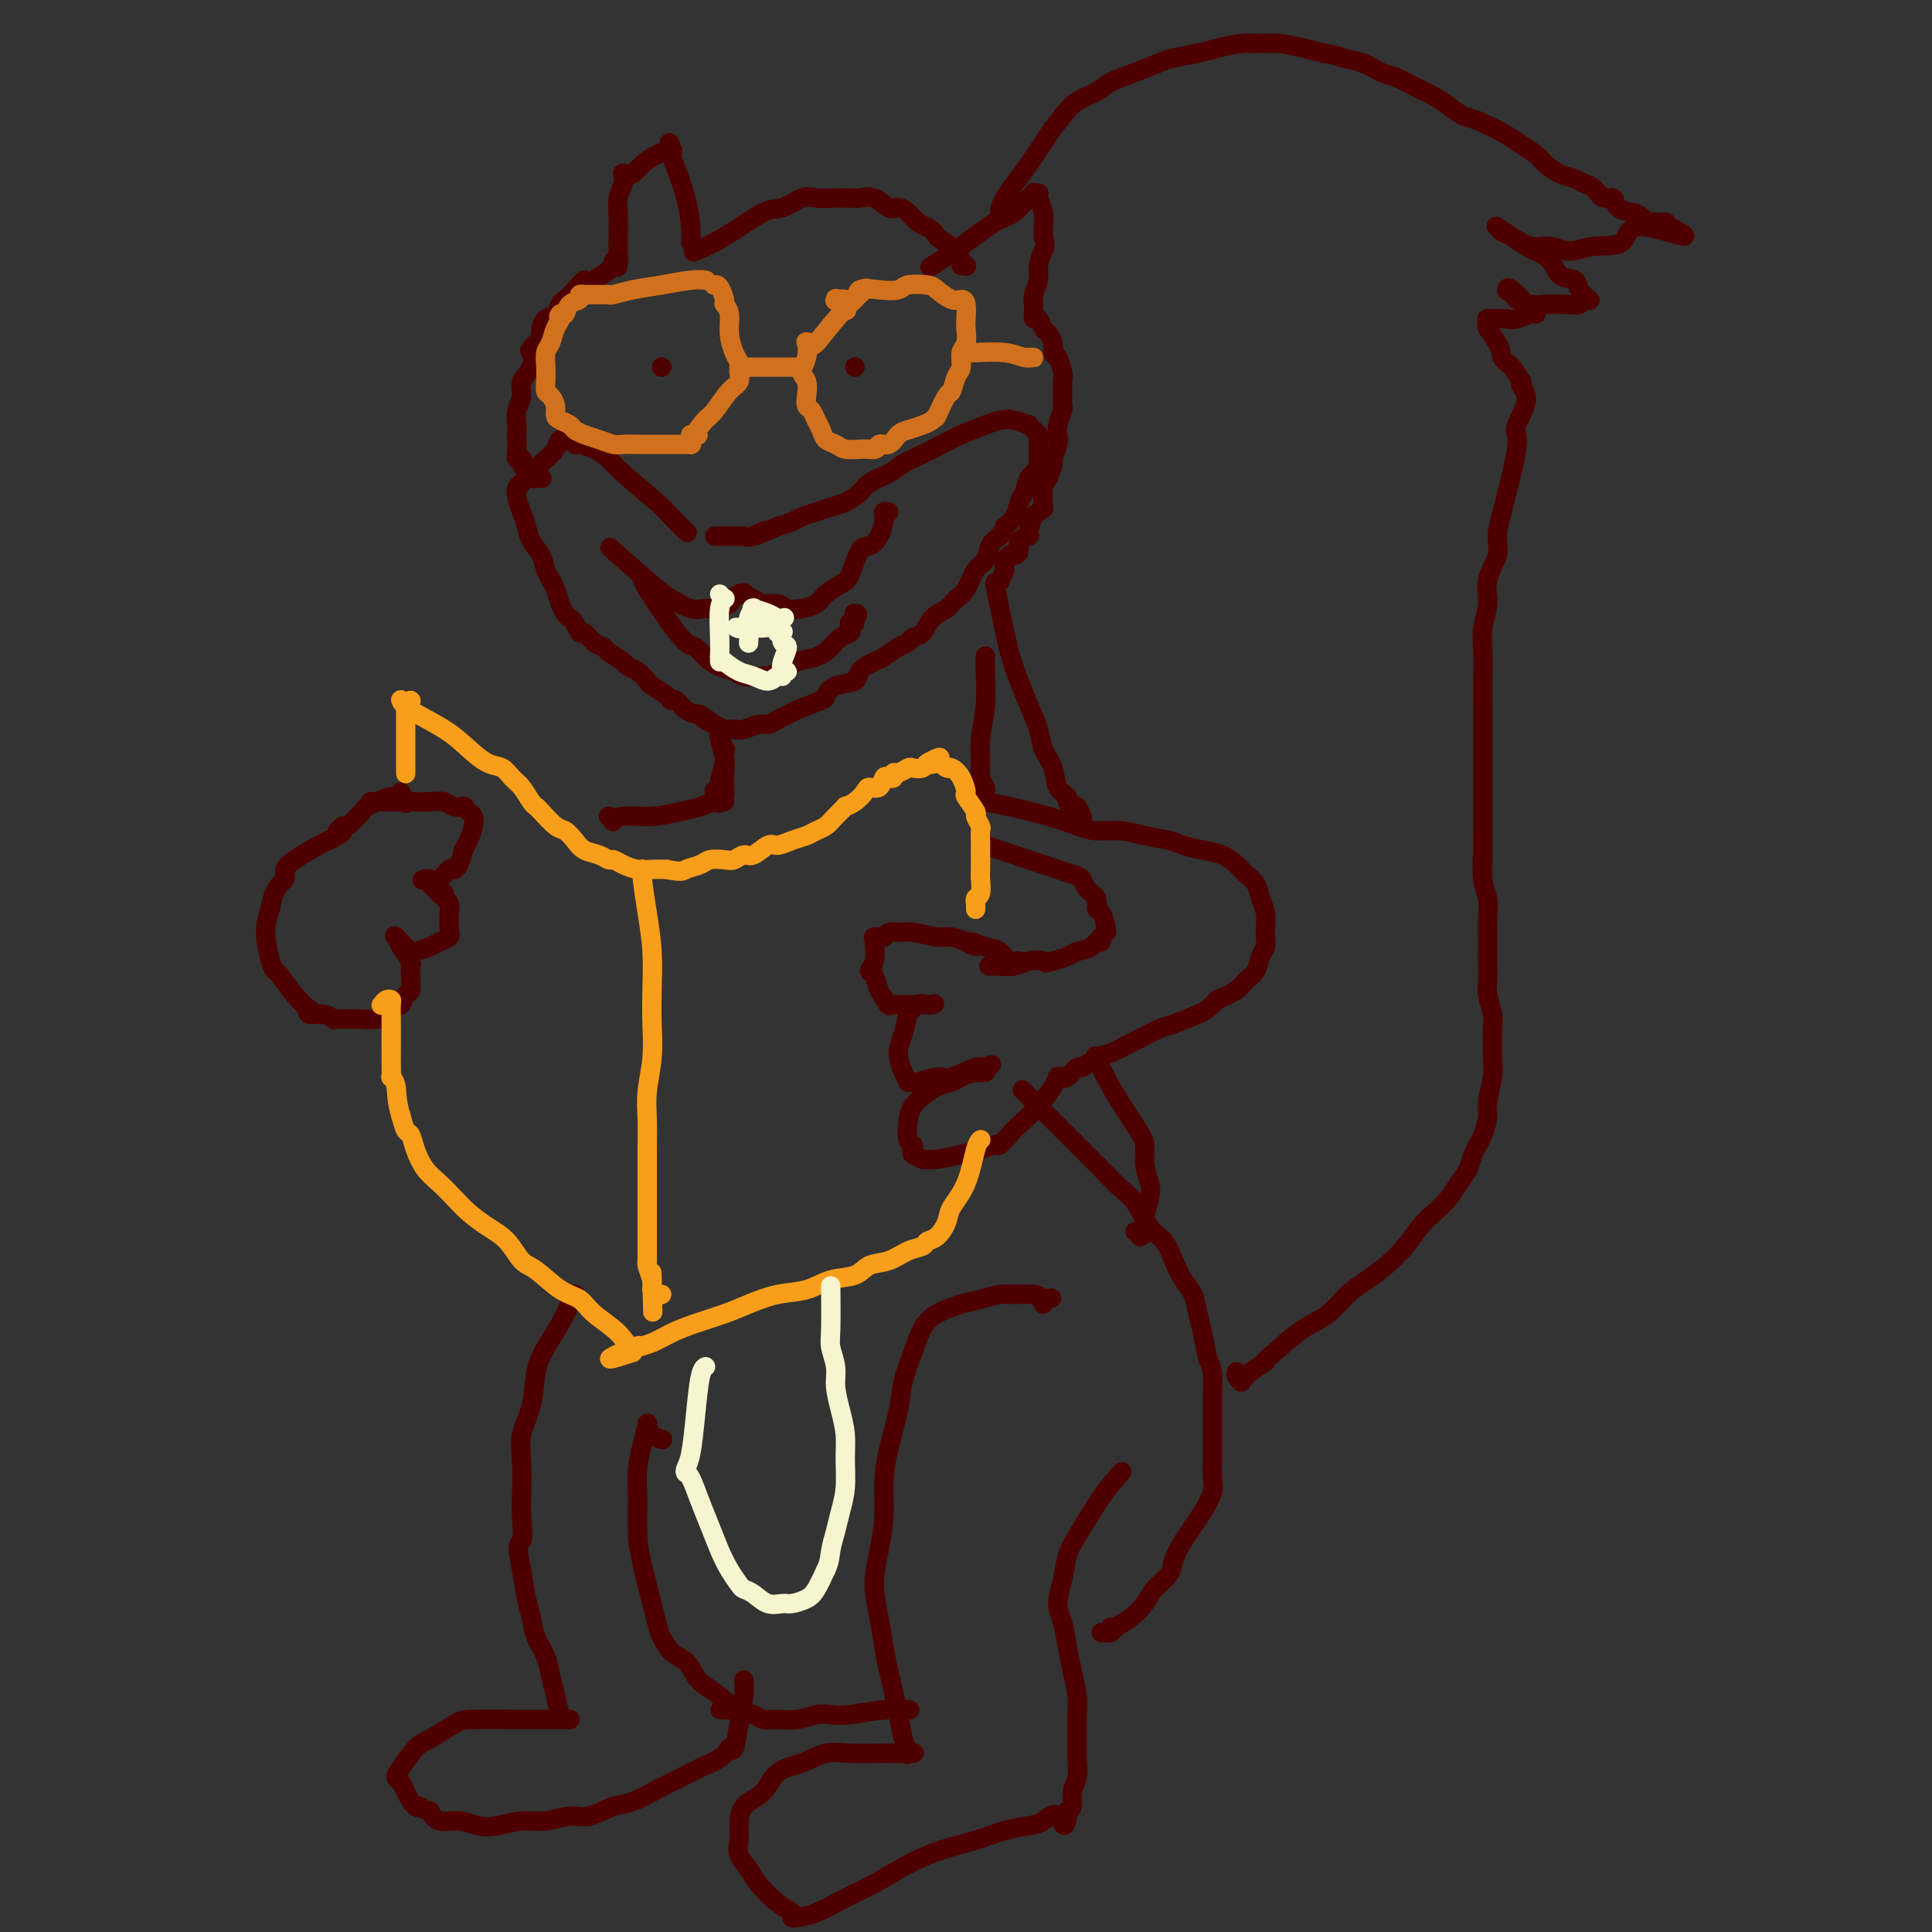 <svg viewBox='0 0 400 400' version='1.1' xmlns='http://www.w3.org/2000/svg' xmlns:xlink='http://www.w3.org/1999/xlink'><rect x="0" y="0" width="400" height="400" fill="#333333" stroke="none"/><g fill='none' stroke='#4E0000' stroke-width='4' stroke-linecap='round' stroke-linejoin='round'><path d='M144,52c0.000,-0.000 0.000,-0.000 0,0c-0.000,0.000 -0.000,0.000 0,0c0.000,-0.000 0.000,-0.000 0,0c-0.000,0.000 -0.000,0.000 0,0c0.000,-0.000 0.000,-0.000 0,0c-0.000,0.000 -0.000,0.000 0,0c0.000,-0.000 0.000,-0.000 0,0c-0.000,0.000 -0.000,0.000 0,0c0.000,-0.000 0.000,-0.000 0,0c-0.000,0.000 -0.000,0.000 0,0c0.000,-0.000 0.001,-0.000 0,0c-0.001,0.000 -0.004,0.002 0,0c0.004,-0.002 0.017,-0.007 0,0c-0.017,0.007 -0.062,0.026 0,0c0.062,-0.026 0.231,-0.096 0,0c-0.231,0.096 -0.862,0.358 0,0c0.862,-0.358 3.216,-1.336 6,-3c2.784,-1.664 5.998,-4.015 8,-5c2.002,-0.985 2.791,-0.604 4,-1c1.209,-0.396 2.837,-1.570 4,-2c1.163,-0.430 1.861,-0.117 3,0c1.139,0.117 2.717,0.039 4,0c1.283,-0.039 2.269,-0.039 3,0c0.731,0.039 1.207,0.118 2,0c0.793,-0.118 1.903,-0.431 3,0c1.097,0.431 2.181,1.607 3,2c0.819,0.393 1.374,0.002 2,0c0.626,-0.002 1.322,0.384 2,1c0.678,0.616 1.336,1.462 2,2c0.664,0.538 1.332,0.769 2,1'/><path d='M192,47c1.984,1.267 1.445,1.435 2,2c0.555,0.565 2.205,1.528 3,2c0.795,0.472 0.735,0.452 1,1c0.265,0.548 0.855,1.663 1,2c0.145,0.337 -0.156,-0.106 0,0c0.156,0.106 0.770,0.760 1,1c0.230,0.240 0.075,0.064 0,0c-0.075,-0.064 -0.072,-0.017 0,0c0.072,0.017 0.212,0.005 0,0c-0.212,-0.005 -0.775,-0.001 -1,0c-0.225,0.001 -0.113,0.001 0,0'/><path d='M193,55c-0.000,0.000 -0.000,0.000 0,0c0.000,-0.000 0.000,-0.000 0,0c-0.000,0.000 -0.000,0.000 0,0c0.000,-0.000 0.001,-0.001 0,0c-0.001,0.001 -0.005,0.003 0,0c0.005,-0.003 0.018,-0.011 0,0c-0.018,0.011 -0.066,0.042 0,0c0.066,-0.042 0.247,-0.155 0,0c-0.247,0.155 -0.921,0.580 0,0c0.921,-0.580 3.438,-2.165 6,-4c2.562,-1.835 5.170,-3.921 7,-5c1.830,-1.079 2.883,-1.151 4,-2c1.117,-0.849 2.300,-2.476 3,-3c0.700,-0.524 0.919,0.056 1,0c0.081,-0.056 0.026,-0.747 0,-1c-0.026,-0.253 -0.021,-0.068 0,0c0.021,0.068 0.058,0.018 0,0c-0.058,-0.018 -0.212,-0.005 0,0c0.212,0.005 0.789,0.001 1,0c0.211,-0.001 0.057,-0.000 0,0c-0.057,0.000 -0.015,0.000 0,0c0.015,-0.000 0.004,-0.000 0,0c-0.004,0.000 -0.002,0.002 0,0c0.002,-0.002 0.004,-0.006 0,0c-0.004,0.006 -0.015,0.022 0,0c0.015,-0.022 0.057,-0.080 0,0c-0.057,0.080 -0.211,0.300 0,1c0.211,0.700 0.788,1.881 1,3c0.212,1.119 0.061,2.177 0,3c-0.061,0.823 -0.030,1.412 0,2'/><path d='M216,49c0.529,1.773 0.352,2.206 0,3c-0.352,0.794 -0.879,1.950 -1,3c-0.121,1.050 0.164,1.994 0,3c-0.164,1.006 -0.776,2.073 -1,3c-0.224,0.927 -0.060,1.712 0,2c0.060,0.288 0.016,0.077 0,0c-0.016,-0.077 -0.004,-0.021 0,0c0.004,0.021 0.001,0.008 0,0c-0.001,-0.008 -0.000,-0.012 0,0c0.000,0.012 0.000,0.041 0,0c-0.000,-0.041 -0.001,-0.150 0,0c0.001,0.150 0.003,0.560 0,1c-0.003,0.440 -0.012,0.909 0,1c0.012,0.091 0.044,-0.198 0,0c-0.044,0.198 -0.166,0.882 0,1c0.166,0.118 0.619,-0.330 1,0c0.381,0.330 0.690,1.439 1,2c0.310,0.561 0.622,0.574 1,1c0.378,0.426 0.822,1.265 1,2c0.178,0.735 0.089,1.368 0,2'/><path d='M218,73c0.785,1.461 0.746,0.614 1,1c0.254,0.386 0.800,2.006 1,3c0.200,0.994 0.055,1.364 0,2c-0.055,0.636 -0.018,1.539 0,2c0.018,0.461 0.019,0.480 0,1c-0.019,0.520 -0.057,1.541 0,2c0.057,0.459 0.207,0.354 0,1c-0.207,0.646 -0.773,2.041 -1,3c-0.227,0.959 -0.116,1.483 0,2c0.116,0.517 0.238,1.028 0,2c-0.238,0.972 -0.834,2.405 -1,3c-0.166,0.595 0.100,0.351 0,1c-0.100,0.649 -0.566,2.192 -1,3c-0.434,0.808 -0.837,0.883 -1,2c-0.163,1.117 -0.086,3.276 0,4c0.086,0.724 0.183,0.011 0,0c-0.183,-0.011 -0.645,0.678 -1,1c-0.355,0.322 -0.602,0.275 -1,1c-0.398,0.725 -0.946,2.222 -1,3c-0.054,0.778 0.388,0.835 0,1c-0.388,0.165 -1.606,0.436 -2,1c-0.394,0.564 0.034,1.421 0,2c-0.034,0.579 -0.531,0.879 -1,1c-0.469,0.121 -0.909,0.063 -1,0c-0.091,-0.063 0.168,-0.132 0,0c-0.168,0.132 -0.762,0.466 -1,1c-0.238,0.534 -0.119,1.267 0,2'/><path d='M208,118c-1.833,4.333 -0.917,2.167 0,0'/><path d='M143,50c0.000,-0.000 0.000,-0.000 0,0c-0.000,0.000 -0.000,0.000 0,0c0.000,-0.000 0.000,-0.000 0,0c-0.000,0.000 -0.000,0.000 0,0c0.000,-0.000 0.000,-0.000 0,0c-0.000,0.000 -0.000,0.000 0,0c0.000,-0.000 0.000,-0.001 0,0c-0.000,0.001 -0.000,0.002 0,0c0.000,-0.002 0.001,-0.007 0,0c-0.001,0.007 -0.002,0.027 0,0c0.002,-0.027 0.008,-0.100 0,0c-0.008,0.100 -0.030,0.374 0,0c0.030,-0.374 0.113,-1.396 0,-3c-0.113,-1.604 -0.423,-3.789 -1,-6c-0.577,-2.211 -1.423,-4.449 -2,-6c-0.577,-1.551 -0.887,-2.416 -1,-3c-0.113,-0.584 -0.030,-0.889 0,-1c0.030,-0.111 0.008,-0.030 0,0c-0.008,0.030 -0.002,0.008 0,0c0.002,-0.008 0.001,-0.002 0,0c-0.001,0.002 -0.000,0.001 0,0c0.000,-0.001 0.000,-0.000 0,0c-0.000,0.000 -0.000,0.000 0,0c0.000,-0.000 0.000,-0.000 0,0c-0.000,0.000 -0.000,0.000 0,0c0.000,-0.000 0.000,-0.000 0,0c-0.000,0.000 -0.000,0.000 0,0c0.000,-0.000 0.000,-0.000 0,0c-0.000,0.000 -0.000,0.000 0,0'/><path d='M139,31c-0.657,-2.929 -0.298,-0.753 0,0c0.298,0.753 0.536,0.082 0,0c-0.536,-0.082 -1.846,0.423 -3,1c-1.154,0.577 -2.152,1.225 -3,2c-0.848,0.775 -1.547,1.677 -2,2c-0.453,0.323 -0.661,0.067 -1,0c-0.339,-0.067 -0.809,0.057 -1,0c-0.191,-0.057 -0.104,-0.293 0,0c0.104,0.293 0.224,1.114 0,2c-0.224,0.886 -0.792,1.836 -1,3c-0.208,1.164 -0.056,2.543 0,4c0.056,1.457 0.015,2.992 0,4c-0.015,1.008 -0.004,1.487 0,2c0.004,0.513 0.001,1.059 0,1c-0.001,-0.059 -0.000,-0.723 0,-1c0.000,-0.277 0.000,-0.165 0,0c-0.000,0.165 -0.000,0.384 0,1c0.000,0.616 0.000,1.629 0,2c-0.000,0.371 -0.000,0.100 0,0c0.000,-0.100 0.000,-0.029 0,0c-0.000,0.029 -0.000,0.014 0,0'/><path d='M128,54c-0.155,2.475 -0.041,0.663 0,0c0.041,-0.663 0.011,-0.178 0,0c-0.011,0.178 -0.003,0.048 0,0c0.003,-0.048 0.002,-0.013 0,0c-0.002,0.013 -0.004,0.002 0,0c0.004,-0.002 0.016,0.003 0,0c-0.016,-0.003 -0.058,-0.013 0,0c0.058,0.013 0.216,0.049 0,0c-0.216,-0.049 -0.808,-0.181 -1,0c-0.192,0.181 0.015,0.677 0,1c-0.015,0.323 -0.251,0.474 -1,1c-0.749,0.526 -2.010,1.429 -3,2c-0.990,0.571 -1.708,0.811 -2,1c-0.292,0.189 -0.158,0.326 0,0c0.158,-0.326 0.342,-1.114 0,-1c-0.342,0.114 -1.208,1.129 -2,2c-0.792,0.871 -1.508,1.598 -2,2c-0.492,0.402 -0.759,0.478 -1,1c-0.241,0.522 -0.456,1.490 -1,2c-0.544,0.510 -1.416,0.560 -2,1c-0.584,0.440 -0.881,1.268 -1,2c-0.119,0.732 -0.059,1.366 0,2'/><path d='M112,70c-2.962,3.011 -2.367,2.539 -2,3c0.367,0.461 0.505,1.856 0,3c-0.505,1.144 -1.652,2.036 -2,3c-0.348,0.964 0.103,2.001 0,3c-0.103,0.999 -0.760,1.962 -1,3c-0.240,1.038 -0.064,2.151 0,3c0.064,0.849 0.018,1.434 0,2c-0.018,0.566 -0.006,1.112 0,1c0.006,-0.112 0.005,-0.881 0,-1c-0.005,-0.119 -0.016,0.413 0,1c0.016,0.587 0.057,1.228 0,2c-0.057,0.772 -0.212,1.673 0,2c0.212,0.327 0.792,0.080 1,0c0.208,-0.080 0.043,0.007 0,0c-0.043,-0.007 0.034,-0.107 0,0c-0.034,0.107 -0.180,0.421 0,1c0.180,0.579 0.688,1.423 1,2c0.312,0.577 0.430,0.886 1,1c0.570,0.114 1.591,0.033 2,0c0.409,-0.033 0.204,-0.016 0,0'/><path d='M142,110c-0.000,-0.000 -0.000,-0.000 0,0c0.000,0.000 0.000,0.000 0,0c-0.000,-0.000 -0.000,-0.000 0,0c0.000,0.000 0.000,0.000 0,0c-0.000,-0.000 -0.000,-0.000 0,0c0.000,0.000 0.000,0.000 0,0c-0.000,-0.000 -0.001,-0.001 0,0c0.001,0.001 0.003,0.003 0,0c-0.003,-0.003 -0.011,-0.010 0,0c0.011,0.010 0.040,0.039 0,0c-0.040,-0.039 -0.150,-0.146 0,0c0.150,0.146 0.561,0.545 0,0c-0.561,-0.545 -2.092,-2.033 -3,-3c-0.908,-0.967 -1.192,-1.412 -3,-3c-1.808,-1.588 -5.140,-4.321 -7,-6c-1.860,-1.679 -2.250,-2.306 -3,-3c-0.750,-0.694 -1.861,-1.454 -3,-2c-1.139,-0.546 -2.305,-0.879 -3,-1c-0.695,-0.121 -0.917,-0.031 -1,0c-0.083,0.031 -0.027,0.005 0,0c0.027,-0.005 0.023,0.013 0,0c-0.023,-0.013 -0.066,-0.058 0,0c0.066,0.058 0.240,0.217 0,0c-0.240,-0.217 -0.896,-0.810 -1,-1c-0.104,-0.190 0.344,0.022 0,0c-0.344,-0.022 -1.479,-0.279 -2,0c-0.521,0.279 -0.428,1.096 -1,2c-0.572,0.904 -1.808,1.897 -3,3c-1.192,1.103 -2.341,2.315 -3,3c-0.659,0.685 -0.830,0.842 -1,1'/><path d='M108,100c-1.177,1.354 -0.120,0.238 0,0c0.120,-0.238 -0.697,0.400 -1,1c-0.303,0.600 -0.092,1.161 0,1c0.092,-0.161 0.065,-1.043 0,-1c-0.065,0.043 -0.168,1.011 0,2c0.168,0.989 0.608,1.998 1,3c0.392,1.002 0.735,1.998 1,3c0.265,1.002 0.452,2.011 1,3c0.548,0.989 1.456,1.959 2,3c0.544,1.041 0.723,2.152 1,3c0.277,0.848 0.652,1.432 1,2c0.348,0.568 0.671,1.121 1,2c0.329,0.879 0.666,2.086 1,3c0.334,0.914 0.666,1.535 1,2c0.334,0.465 0.669,0.772 1,1c0.331,0.228 0.656,0.376 1,1c0.344,0.624 0.706,1.724 1,2c0.294,0.276 0.520,-0.273 1,0c0.480,0.273 1.213,1.369 2,2c0.787,0.631 1.628,0.798 2,1c0.372,0.202 0.275,0.439 1,1c0.725,0.561 2.272,1.445 3,2c0.728,0.555 0.636,0.782 1,1c0.364,0.218 1.183,0.427 2,1c0.817,0.573 1.633,1.511 2,2c0.367,0.489 0.286,0.530 1,1c0.714,0.470 2.225,1.369 3,2c0.775,0.631 0.816,0.994 1,1c0.184,0.006 0.511,-0.345 1,0c0.489,0.345 1.140,1.384 2,2c0.860,0.616 1.930,0.808 3,1'/><path d='M145,148c3.832,2.581 0.911,0.534 0,0c-0.911,-0.534 0.189,0.445 1,1c0.811,0.555 1.332,0.686 2,1c0.668,0.314 1.481,0.812 2,1c0.519,0.188 0.744,0.065 1,0c0.256,-0.065 0.544,-0.073 1,0c0.456,0.073 1.082,0.227 2,0c0.918,-0.227 2.130,-0.833 3,-1c0.870,-0.167 1.400,0.106 2,0c0.600,-0.106 1.270,-0.591 2,-1c0.730,-0.409 1.520,-0.744 2,-1c0.480,-0.256 0.651,-0.435 2,-1c1.349,-0.565 3.875,-1.516 5,-2c1.125,-0.484 0.847,-0.501 1,-1c0.153,-0.499 0.736,-1.481 2,-2c1.264,-0.519 3.210,-0.577 4,-1c0.790,-0.423 0.425,-1.212 1,-2c0.575,-0.788 2.089,-1.573 3,-2c0.911,-0.427 1.217,-0.494 2,-1c0.783,-0.506 2.043,-1.452 3,-2c0.957,-0.548 1.611,-0.699 2,-1c0.389,-0.301 0.513,-0.753 1,-1c0.487,-0.247 1.338,-0.291 2,-1c0.662,-0.709 1.136,-2.085 2,-3c0.864,-0.915 2.119,-1.371 3,-2c0.881,-0.629 1.387,-1.432 2,-2c0.613,-0.568 1.333,-0.901 2,-2c0.667,-1.099 1.282,-2.965 2,-4c0.718,-1.035 1.539,-1.240 2,-2c0.461,-0.760 0.560,-2.074 1,-3c0.440,-0.926 1.220,-1.463 2,-2'/><path d='M207,111c1.820,-2.696 0.869,-1.934 1,-2c0.131,-0.066 1.344,-0.958 2,-2c0.656,-1.042 0.754,-2.234 1,-3c0.246,-0.766 0.640,-1.107 1,-2c0.360,-0.893 0.685,-2.338 1,-3c0.315,-0.662 0.621,-0.540 1,-1c0.379,-0.460 0.833,-1.504 1,-2c0.167,-0.496 0.047,-0.446 0,-1c-0.047,-0.554 -0.021,-1.711 0,-2c0.021,-0.289 0.036,0.292 0,0c-0.036,-0.292 -0.124,-1.455 0,-2c0.124,-0.545 0.458,-0.472 0,-1c-0.458,-0.528 -1.709,-1.656 -2,-2c-0.291,-0.344 0.380,0.096 0,0c-0.380,-0.096 -1.809,-0.727 -3,-1c-1.191,-0.273 -2.145,-0.186 -3,0c-0.855,0.186 -1.611,0.473 -3,1c-1.389,0.527 -3.409,1.296 -5,2c-1.591,0.704 -2.752,1.343 -4,2c-1.248,0.657 -2.585,1.330 -4,2c-1.415,0.670 -2.910,1.335 -4,2c-1.090,0.665 -1.775,1.330 -3,2c-1.225,0.670 -2.988,1.345 -4,2c-1.012,0.655 -1.272,1.289 -2,2c-0.728,0.711 -1.923,1.500 -3,2c-1.077,0.500 -2.034,0.711 -3,1c-0.966,0.289 -1.939,0.655 -3,1c-1.061,0.345 -2.209,0.670 -3,1c-0.791,0.330 -1.226,0.666 -2,1c-0.774,0.334 -1.887,0.667 -3,1'/><path d='M161,109c-8.171,3.569 -4.098,1.492 -3,1c1.098,-0.492 -0.777,0.600 -2,1c-1.223,0.400 -1.792,0.107 -2,0c-0.208,-0.107 -0.054,-0.029 0,0c0.054,0.029 0.009,0.008 0,0c-0.009,-0.008 0.018,-0.002 0,0c-0.018,0.002 -0.081,0.001 0,0c0.081,-0.001 0.306,-0.000 0,0c-0.306,0.000 -1.144,0.000 -2,0c-0.856,-0.000 -1.732,-0.000 -2,0c-0.268,0.000 0.072,0.000 0,0c-0.072,-0.000 -0.555,-0.000 -1,0c-0.445,0.000 -0.850,0.000 -1,0c-0.150,-0.000 -0.043,-0.000 0,0c0.043,0.000 0.021,0.000 0,0'/><path d='M127,114c0.000,0.000 0.100,0.100 0.1,0.1'/><path d='M127,114c-0.000,-0.000 -0.001,-0.001 0,0c0.001,0.001 0.002,0.002 0,0c-0.002,-0.002 -0.008,-0.007 0,0c0.008,0.007 0.029,0.026 0,0c-0.029,-0.026 -0.109,-0.096 0,0c0.109,0.096 0.406,0.359 0,0c-0.406,-0.359 -1.514,-1.340 0,0c1.514,1.340 5.650,5.001 8,7c2.350,1.999 2.914,2.337 4,3c1.086,0.663 2.694,1.652 4,2c1.306,0.348 2.309,0.056 3,0c0.691,-0.056 1.068,0.125 2,0c0.932,-0.125 2.418,-0.555 3,-1c0.582,-0.445 0.261,-0.904 0,-1c-0.261,-0.096 -0.462,0.170 0,0c0.462,-0.170 1.588,-0.778 2,-1c0.412,-0.222 0.110,-0.060 0,0c-0.110,0.060 -0.030,0.016 0,0c0.030,-0.016 0.008,-0.004 0,0c-0.008,0.004 -0.002,0.001 0,0c0.002,-0.001 0.001,-0.000 0,0c-0.001,0.000 -0.000,0.000 0,0c0.000,-0.000 0.000,-0.000 0,0c-0.000,0.000 -0.000,0.000 0,0c0.000,-0.000 0.000,-0.000 0,0c-0.000,0.000 -0.000,0.000 0,0c0.000,-0.000 0.000,-0.000 0,0c-0.000,0.000 -0.000,0.000 0,0'/><path d='M153,123c1.673,-0.507 0.856,-0.276 1,0c0.144,0.276 1.248,0.596 2,1c0.752,0.404 1.150,0.891 2,1c0.850,0.109 2.152,-0.158 3,0c0.848,0.158 1.242,0.743 2,1c0.758,0.257 1.880,0.185 3,0c1.120,-0.185 2.240,-0.485 3,-1c0.760,-0.515 1.162,-1.247 2,-2c0.838,-0.753 2.112,-1.527 3,-2c0.888,-0.473 1.391,-0.645 2,-2c0.609,-1.355 1.326,-3.894 2,-5c0.674,-1.106 1.305,-0.780 2,-1c0.695,-0.220 1.454,-0.988 2,-2c0.546,-1.012 0.879,-2.270 1,-3c0.121,-0.730 0.032,-0.931 0,-1c-0.032,-0.069 -0.005,-0.004 0,0c0.005,0.004 -0.013,-0.051 0,0c0.013,0.051 0.055,0.210 0,0c-0.055,-0.210 -0.207,-0.787 0,-1c0.207,-0.213 0.773,-0.061 1,0c0.227,0.061 0.113,0.030 0,0'/><path d='M133,120c0.000,0.000 0.000,0.000 0,0c-0.000,-0.000 -0.000,-0.000 0,0c0.000,0.000 0.000,0.000 0,0c-0.000,-0.000 -0.000,-0.001 0,0c0.000,0.001 0.001,0.003 0,0c-0.001,-0.003 -0.003,-0.011 0,0c0.003,0.011 0.010,0.042 0,0c-0.010,-0.042 -0.039,-0.156 0,0c0.039,0.156 0.145,0.584 1,2c0.855,1.416 2.458,3.822 4,6c1.542,2.178 3.022,4.127 4,5c0.978,0.873 1.454,0.668 2,1c0.546,0.332 1.163,1.200 2,2c0.837,0.800 1.894,1.533 3,2c1.106,0.467 2.262,0.668 3,1c0.738,0.332 1.058,0.794 2,1c0.942,0.206 2.507,0.154 4,0c1.493,-0.154 2.913,-0.412 4,-1c1.087,-0.588 1.840,-1.505 3,-2c1.160,-0.495 2.728,-0.566 4,-1c1.272,-0.434 2.249,-1.230 3,-2c0.751,-0.770 1.278,-1.513 2,-2c0.722,-0.487 1.640,-0.719 2,-1c0.360,-0.281 0.163,-0.611 0,-1c-0.163,-0.389 -0.291,-0.836 0,-1c0.291,-0.164 1.001,-0.044 1,0c-0.001,0.044 -0.715,0.013 -1,0c-0.285,-0.013 -0.143,-0.006 0,0'/><path d='M176,129c2.400,-2.000 1.400,-2.000 1,-2c-0.400,0.000 -0.200,0.000 0,0'/><path d='M137,76c0.000,0.000 0.000,0.000 0,0c0.000,0.000 0.000,0.000 0,0c0.000,0.000 0.000,0.000 0,0c0.000,0.000 0.000,0.000 0,0c0.000,0.000 0.000,0.000 0,0c0.000,0.000 0.000,0.000 0,0c0.000,0.000 0.000,0.000 0,0c0.000,0.000 0.000,0.000 0,0c0.000,0.000 0.000,0.000 0,0c0.000,0.000 0.000,0.000 0,0c0.000,0.000 0.000,0.000 0,0c0.000,0.000 0.000,0.000 0,0c0.000,0.000 0.000,0.000 0,0c0.000,-0.000 0.000,0.000 0,0c0.000,0.000 -0.000,0.000 0,0c0.000,-0.000 -0.000,-0.000 0,0c0.000,0.000 -0.000,0.000 0,0c0.000,-0.000 -0.000,-0.000 0,0c0.000,0.000 -0.000,0.000 0,0c0.000,-0.000 -0.000,-0.000 0,0c0.000,0.000 -0.000,0.000 0,0c0.000,-0.000 -0.000,-0.000 0,0c0.000,0.000 -0.000,0.000 0,0c0.000,-0.000 -0.000,-0.000 0,0c0.000,0.000 -0.000,0.000 0,0c0.000,-0.000 0.000,-0.000 0,0c0.000,0.000 0.000,0.000 0,0'/><path d='M137,76c0.000,0.000 0.000,0.000 0,0c0.000,0.000 0.000,0.000 0,0c0.000,0.000 0.000,0.000 0,0c0.000,0.000 0.000,0.000 0,0c0.000,0.000 0.000,0.000 0,0c0.000,0.000 0.000,0.000 0,0c0.000,0.000 0.000,0.000 0,0c0.000,0.000 0.000,0.000 0,0c0.000,0.000 0.000,0.000 0,0c0.000,0.000 0.000,0.000 0,0c0.000,0.000 0.000,0.000 0,0c0.000,0.000 0.000,0.000 0,0c0.000,-0.000 0.000,0.000 0,0c0.000,0.000 -0.000,0.000 0,0c0.000,-0.000 0.000,-0.000 0,0c0.000,0.000 0.000,0.000 0,0'/><path d='M177,76c0.000,0.000 0.000,0.000 0,0c0.000,0.000 0.000,0.000 0,0c0.000,0.000 0.000,0.000 0,0c0.000,0.000 0.000,0.000 0,0c0.000,0.000 -0.000,0.000 0,0c0.000,0.000 0.000,0.000 0,0c-0.000,0.000 0.000,0.000 0,0c0.000,0.000 0.000,0.000 0,0c0.000,0.000 -0.000,0.000 0,0c0.000,0.000 0.000,0.000 0,0c0.000,0.000 0.000,0.000 0,0c0.000,0.000 0.000,0.000 0,0c0.000,0.000 0.000,0.000 0,0c0.000,-0.000 0.000,0.000 0,0c0.000,0.000 0.000,0.000 0,0c0.000,-0.000 0.000,-0.000 0,0c0.000,0.000 0.000,0.000 0,0c0.000,-0.000 0.000,-0.000 0,0c0.000,0.000 0.000,0.000 0,0c0.000,-0.000 0.000,-0.000 0,0c0.000,0.000 0.000,0.000 0,0c0.000,-0.000 0.000,-0.000 0,0c0.000,0.000 0.000,0.000 0,0c0.000,-0.000 0.000,-0.000 0,0c0.000,0.000 0.000,0.000 0,0c0.000,-0.000 0.000,-0.000 0,0c0.000,0.000 0.000,0.000 0,0c0.000,0.000 0.000,0.000 0,0'/><path d='M177,76c0.000,0.000 0.000,0.000 0,0c0.000,0.000 0.000,0.000 0,0c0.000,0.000 0.000,0.000 0,0c0.000,0.000 -0.000,0.000 0,0c0.000,0.000 0.000,0.000 0,0c-0.000,0.000 0.000,0.000 0,0c0.000,0.000 0.000,0.000 0,0c0.000,0.000 -0.000,0.000 0,0c0.000,0.000 0.000,0.000 0,0c0.000,0.000 0.000,0.000 0,0c0.000,0.000 0.000,0.000 0,0c0.000,0.000 0.000,0.000 0,0c0.000,-0.000 0.000,0.000 0,0c0.000,0.000 0.000,0.000 0,0c0.000,-0.000 0.000,-0.000 0,0c0.000,0.000 0.000,0.000 0,0c0.000,-0.000 0.000,-0.000 0,0c0.000,0.000 0.000,0.000 0,0c0.000,0.000 0.000,0.000 0,0'/></g>
<g fill='none' stroke='#D2711D' stroke-width='4' stroke-linecap='round' stroke-linejoin='round'><path d='M146,58c-0.000,-0.000 -0.000,-0.000 0,0c0.000,0.000 0.000,0.000 0,0c-0.000,-0.000 -0.000,-0.000 0,0c0.000,0.000 0.000,0.000 0,0c-0.000,-0.000 -0.000,-0.000 0,0c0.000,0.000 0.000,0.000 0,0c-0.000,-0.000 -0.001,-0.000 0,0c0.001,0.000 0.002,0.000 0,0c-0.002,-0.000 -0.007,-0.001 0,0c0.007,0.001 0.027,0.003 0,0c-0.027,-0.003 -0.099,-0.012 0,0c0.099,0.012 0.370,0.046 0,0c-0.370,-0.046 -1.380,-0.170 -3,0c-1.620,0.170 -3.848,0.634 -6,1c-2.152,0.366 -4.226,0.634 -6,1c-1.774,0.366 -3.246,0.830 -4,1c-0.754,0.170 -0.790,0.046 -1,0c-0.210,-0.046 -0.594,-0.012 -1,0c-0.406,0.012 -0.835,0.003 -1,0c-0.165,-0.003 -0.068,-0.001 0,0c0.068,0.001 0.105,-0.001 0,0c-0.105,0.001 -0.352,0.003 -1,0c-0.648,-0.003 -1.697,-0.013 -2,0c-0.303,0.013 0.140,0.049 0,0c-0.140,-0.049 -0.864,-0.185 -1,0c-0.136,0.185 0.314,0.689 0,1c-0.314,0.311 -1.392,0.430 -2,1c-0.608,0.570 -0.745,1.591 -1,2c-0.255,0.409 -0.627,0.204 -1,0'/><path d='M116,65c-0.725,0.767 -0.037,0.683 0,1c0.037,0.317 -0.578,1.033 -1,2c-0.422,0.967 -0.650,2.185 -1,3c-0.350,0.815 -0.823,1.226 -1,2c-0.177,0.774 -0.058,1.912 0,3c0.058,1.088 0.053,2.127 0,3c-0.053,0.873 -0.156,1.582 0,2c0.156,0.418 0.571,0.546 1,1c0.429,0.454 0.874,1.235 1,2c0.126,0.765 -0.066,1.514 0,2c0.066,0.486 0.391,0.707 1,1c0.609,0.293 1.504,0.657 2,1c0.496,0.343 0.593,0.666 1,1c0.407,0.334 1.123,0.678 2,1c0.877,0.322 1.913,0.622 3,1c1.087,0.378 2.224,0.833 3,1c0.776,0.167 1.190,0.045 2,0c0.810,-0.045 2.014,-0.012 3,0c0.986,0.012 1.753,0.003 3,0c1.247,-0.003 2.975,-0.001 4,0c1.025,0.001 1.346,0.001 2,0c0.654,-0.001 1.639,-0.003 2,0c0.361,0.003 0.097,0.011 0,0c-0.097,-0.011 -0.026,-0.042 0,0c0.026,0.042 0.007,0.155 0,0c-0.007,-0.155 -0.002,-0.580 0,-1c0.002,-0.420 0.001,-0.834 0,-1c-0.001,-0.166 -0.000,-0.083 0,0'/><path d='M143,90c2.602,-0.144 1.107,0.496 1,0c-0.107,-0.496 1.173,-2.127 2,-3c0.827,-0.873 1.202,-0.989 2,-2c0.798,-1.011 2.018,-2.916 3,-4c0.982,-1.084 1.727,-1.348 2,-2c0.273,-0.652 0.074,-1.694 0,-2c-0.074,-0.306 -0.022,0.124 0,0c0.022,-0.124 0.016,-0.801 0,-1c-0.016,-0.199 -0.042,0.081 0,0c0.042,-0.081 0.151,-0.523 0,-1c-0.151,-0.477 -0.562,-0.989 -1,-2c-0.438,-1.011 -0.902,-2.519 -1,-4c-0.098,-1.481 0.170,-2.933 0,-4c-0.170,-1.067 -0.778,-1.750 -1,-2c-0.222,-0.250 -0.060,-0.067 0,0c0.060,0.067 0.016,0.019 0,0c-0.016,-0.019 -0.004,-0.008 0,0c0.004,0.008 0.001,0.012 0,0c-0.001,-0.012 -0.000,-0.042 0,0c0.000,0.042 0.000,0.155 0,0c-0.000,-0.155 -0.000,-0.577 0,-1'/><path d='M150,62c-0.911,-3.311 -1.689,-3.089 -2,-3c-0.311,0.089 -0.156,0.044 0,0'/><path d='M154,76c0.000,0.000 0.000,0.000 0,0c-0.000,0.000 -0.000,0.000 0,0c0.000,0.000 0.000,0.000 0,0c-0.000,0.000 -0.000,0.000 0,0c0.000,0.000 0.000,0.000 0,0c-0.000,0.000 -0.000,0.000 0,0c0.000,0.000 0.000,0.000 0,0c-0.000,0.000 -0.000,0.000 0,0c0.000,0.000 0.000,0.000 0,0c-0.000,0.000 -0.000,0.000 0,0c0.000,0.000 0.000,0.000 0,0c-0.000,0.000 -0.000,0.000 0,0c0.000,0.000 0.000,0.000 0,0c-0.000,-0.000 -0.000,0.000 0,0c0.000,0.000 0.001,0.000 0,0c-0.001,-0.000 -0.004,-0.000 0,0c0.004,0.000 0.014,0.000 0,0c-0.014,-0.000 -0.051,-0.000 0,0c0.051,0.000 0.192,0.000 0,0c-0.192,-0.000 -0.717,-0.000 0,0c0.717,0.000 2.676,0.000 5,0c2.324,-0.000 5.015,-0.000 6,0c0.985,0.000 0.265,0.000 0,0c-0.265,-0.000 -0.075,-0.000 0,0c0.075,0.000 0.034,0.000 0,0c-0.034,-0.000 -0.061,-0.000 0,0c0.061,0.000 0.209,0.000 0,0c-0.209,-0.000 -0.774,-0.000 -1,0c-0.226,0.000 -0.113,0.000 0,0'/><path d='M179,60c-0.000,0.000 -0.000,0.000 0,0c0.000,-0.000 0.000,-0.000 0,0c-0.000,0.000 -0.000,0.000 0,0c0.000,-0.000 0.000,-0.000 0,0c-0.000,0.000 -0.000,0.000 0,0c0.000,-0.000 0.000,-0.000 0,0c-0.000,0.000 -0.001,0.001 0,0c0.001,-0.001 0.004,-0.004 0,0c-0.004,0.004 -0.015,0.014 0,0c0.015,-0.014 0.056,-0.051 0,0c-0.056,0.051 -0.210,0.192 0,0c0.210,-0.192 0.785,-0.716 0,0c-0.785,0.716 -2.929,2.673 -5,5c-2.071,2.327 -4.070,5.024 -5,6c-0.930,0.976 -0.790,0.229 -1,0c-0.210,-0.229 -0.771,0.059 -1,0c-0.229,-0.059 -0.128,-0.465 0,0c0.128,0.465 0.282,1.802 0,3c-0.282,1.198 -1.001,2.256 -1,3c0.001,0.744 0.721,1.172 1,2c0.279,0.828 0.116,2.056 0,3c-0.116,0.944 -0.187,1.605 0,2c0.187,0.395 0.631,0.525 1,1c0.369,0.475 0.664,1.294 1,2c0.336,0.706 0.712,1.300 1,2c0.288,0.700 0.486,1.508 1,2c0.514,0.492 1.344,0.668 2,1c0.656,0.332 1.138,0.820 2,1c0.862,0.180 2.103,0.051 3,0c0.897,-0.051 1.448,-0.026 2,0'/><path d='M180,93c1.905,0.363 1.669,-0.729 2,-1c0.331,-0.271 1.230,0.278 2,0c0.770,-0.278 1.411,-1.385 2,-2c0.589,-0.615 1.124,-0.739 2,-1c0.876,-0.261 2.092,-0.659 3,-1c0.908,-0.341 1.510,-0.623 2,-1c0.490,-0.377 0.870,-0.848 1,-1c0.130,-0.152 0.010,0.014 0,0c-0.010,-0.014 0.091,-0.210 0,0c-0.091,0.210 -0.374,0.826 0,0c0.374,-0.826 1.406,-3.093 2,-4c0.594,-0.907 0.751,-0.454 1,-1c0.249,-0.546 0.588,-2.090 1,-3c0.412,-0.910 0.895,-1.187 1,-2c0.105,-0.813 -0.167,-2.161 0,-3c0.167,-0.839 0.774,-1.167 1,-2c0.226,-0.833 0.070,-2.169 0,-3c-0.070,-0.831 -0.053,-1.158 0,-2c0.053,-0.842 0.144,-2.201 0,-3c-0.144,-0.799 -0.522,-1.038 -1,-1c-0.478,0.038 -1.057,0.354 -2,0c-0.943,-0.354 -2.250,-1.376 -3,-2c-0.750,-0.624 -0.944,-0.849 -2,-1c-1.056,-0.151 -2.975,-0.229 -4,0c-1.025,0.229 -1.157,0.765 -2,1c-0.843,0.235 -2.397,0.168 -4,0c-1.603,-0.168 -3.254,-0.437 -4,0c-0.746,0.437 -0.585,1.579 -1,2c-0.415,0.421 -1.404,0.120 -2,0c-0.596,-0.120 -0.798,-0.060 -1,0'/><path d='M174,62c-2.191,0.456 -0.667,0.094 0,0c0.667,-0.094 0.478,0.078 0,0c-0.478,-0.078 -1.244,-0.406 -1,0c0.244,0.406 1.498,1.544 2,2c0.502,0.456 0.251,0.228 0,0'/><path d='M200,73c0.000,0.000 0.000,0.000 0,0c-0.000,-0.000 -0.000,-0.000 0,0c0.000,0.000 0.000,0.000 0,0c-0.000,-0.000 -0.000,-0.000 0,0c0.000,0.000 0.000,0.000 0,0c-0.000,-0.000 -0.001,-0.000 0,0c0.001,0.000 0.003,0.000 0,0c-0.003,-0.000 -0.010,-0.001 0,0c0.010,0.001 0.036,0.004 0,0c-0.036,-0.004 -0.136,-0.015 0,0c0.136,0.015 0.507,0.057 2,0c1.493,-0.057 4.109,-0.211 6,0c1.891,0.211 3.057,0.789 4,1c0.943,0.211 1.663,0.057 2,0c0.337,-0.057 0.290,-0.015 0,0c-0.290,0.015 -0.824,0.004 -1,0c-0.176,-0.004 0.004,-0.001 0,0c-0.004,0.001 -0.193,0.000 0,0c0.193,-0.000 0.770,-0.000 1,0c0.230,0.000 0.115,0.000 0,0'/></g>
<g fill='none' stroke='#4E0000' stroke-width='4' stroke-linecap='round' stroke-linejoin='round'><path d='M208,43c0.000,0.000 0.100,0.100 0.1,0.1'/><path d='M207,44c0.000,0.000 0.000,0.000 0,0c-0.000,-0.000 -0.000,-0.000 0,0c0.000,0.000 0.000,0.000 0,0c-0.000,-0.000 -0.000,-0.000 0,0c0.000,0.000 0.000,0.000 0,0c-0.000,-0.000 -0.000,-0.000 0,0c0.000,0.000 0.000,0.000 0,0c-0.000,-0.000 -0.000,-0.000 0,0c0.000,0.000 0.000,0.002 0,0c-0.000,-0.002 -0.000,-0.006 0,0c0.000,0.006 0.002,0.023 0,0c-0.002,-0.023 -0.006,-0.084 0,0c0.006,0.084 0.021,0.315 0,0c-0.021,-0.315 -0.079,-1.176 1,-3c1.079,-1.824 3.293,-4.610 5,-7c1.707,-2.390 2.906,-4.384 4,-6c1.094,-1.616 2.083,-2.856 3,-4c0.917,-1.144 1.761,-2.194 3,-3c1.239,-0.806 2.871,-1.368 4,-2c1.129,-0.632 1.754,-1.335 3,-2c1.246,-0.665 3.111,-1.291 5,-2c1.889,-0.709 3.800,-1.500 5,-2c1.200,-0.500 1.689,-0.708 3,-1c1.311,-0.292 3.444,-0.667 5,-1c1.556,-0.333 2.534,-0.622 4,-1c1.466,-0.378 3.421,-0.844 5,-1c1.579,-0.156 2.784,-0.000 4,0c1.216,0.000 2.443,-0.154 4,0c1.557,0.154 3.445,0.615 5,1c1.555,0.385 2.778,0.692 4,1'/><path d='M274,11c3.349,0.505 3.221,0.768 4,1c0.779,0.232 2.467,0.432 4,1c1.533,0.568 2.913,1.503 4,2c1.087,0.497 1.880,0.557 3,1c1.120,0.443 2.565,1.269 4,2c1.435,0.731 2.860,1.369 4,2c1.140,0.631 1.995,1.257 3,2c1.005,0.743 2.160,1.602 3,2c0.840,0.398 1.365,0.333 3,1c1.635,0.667 4.380,2.066 6,3c1.620,0.934 2.114,1.402 3,2c0.886,0.598 2.163,1.326 3,2c0.837,0.674 1.236,1.292 2,2c0.764,0.708 1.895,1.504 3,2c1.105,0.496 2.184,0.691 3,1c0.816,0.309 1.369,0.730 2,1c0.631,0.270 1.342,0.387 2,1c0.658,0.613 1.265,1.722 2,2c0.735,0.278 1.597,-0.276 2,0c0.403,0.276 0.345,1.380 1,2c0.655,0.620 2.022,0.755 3,1c0.978,0.245 1.568,0.602 2,1c0.432,0.398 0.707,0.839 1,1c0.293,0.161 0.605,0.043 1,0c0.395,-0.043 0.873,-0.012 1,0c0.127,0.012 -0.096,0.003 0,0c0.096,-0.003 0.510,-0.001 1,0c0.490,0.001 1.055,0.000 1,0c-0.055,-0.000 -0.730,-0.000 -1,0c-0.270,0.000 -0.135,0.000 0,0'/><path d='M344,46c10.373,5.470 1.307,1.643 -3,1c-4.307,-0.643 -3.855,1.896 -5,3c-1.145,1.104 -3.885,0.772 -6,1c-2.115,0.228 -3.603,1.015 -5,1c-1.397,-0.015 -2.704,-0.831 -4,-1c-1.296,-0.169 -2.581,0.309 -4,0c-1.419,-0.309 -2.971,-1.405 -4,-2c-1.029,-0.595 -1.535,-0.690 -2,-1c-0.465,-0.310 -0.889,-0.836 -1,-1c-0.111,-0.164 0.090,0.036 0,0c-0.090,-0.036 -0.473,-0.306 0,0c0.473,0.306 1.802,1.189 3,2c1.198,0.811 2.265,1.550 3,2c0.735,0.450 1.137,0.609 2,1c0.863,0.391 2.186,1.012 3,2c0.814,0.988 1.118,2.342 2,3c0.882,0.658 2.342,0.622 3,1c0.658,0.378 0.513,1.172 1,2c0.487,0.828 1.607,1.690 2,2c0.393,0.310 0.059,0.069 0,0c-0.059,-0.069 0.158,0.034 0,0c-0.158,-0.034 -0.692,-0.205 -1,0c-0.308,0.205 -0.391,0.786 -1,1c-0.609,0.214 -1.746,0.061 -3,0c-1.254,-0.061 -2.627,-0.031 -4,0'/><path d='M320,63c-1.902,0.183 -2.156,0.141 -3,0c-0.844,-0.141 -2.279,-0.381 -3,-1c-0.721,-0.619 -0.729,-1.616 -1,-2c-0.271,-0.384 -0.805,-0.156 -1,0c-0.195,0.156 -0.052,0.238 0,0c0.052,-0.238 0.014,-0.796 1,0c0.986,0.796 2.996,2.945 4,4c1.004,1.055 1.001,1.015 1,1c-0.001,-0.015 0.000,-0.004 0,0c-0.000,0.004 -0.001,-0.000 0,0c0.001,0.000 0.005,0.004 0,0c-0.005,-0.004 -0.018,-0.015 0,0c0.018,0.015 0.066,0.057 0,0c-0.066,-0.057 -0.246,-0.211 -1,0c-0.754,0.211 -2.083,0.789 -3,1c-0.917,0.211 -1.423,0.056 -2,0c-0.577,-0.056 -1.226,-0.012 -2,0c-0.774,0.012 -1.673,-0.010 -2,0c-0.327,0.010 -0.081,0.050 0,0c0.081,-0.050 -0.003,-0.190 0,0c0.003,0.190 0.094,0.711 0,1c-0.094,0.289 -0.371,0.347 0,1c0.371,0.653 1.392,1.901 2,3c0.608,1.099 0.804,2.050 1,3'/><path d='M311,74c0.795,1.200 1.283,1.199 2,2c0.717,0.801 1.662,2.403 2,3c0.338,0.597 0.069,0.188 0,0c-0.069,-0.188 0.062,-0.154 0,0c-0.062,0.154 -0.317,0.426 0,1c0.317,0.574 1.206,1.448 1,3c-0.206,1.552 -1.508,3.783 -2,5c-0.492,1.217 -0.173,1.419 0,2c0.173,0.581 0.200,1.541 0,3c-0.200,1.459 -0.626,3.418 -1,5c-0.374,1.582 -0.697,2.789 -1,4c-0.303,1.211 -0.588,2.427 -1,4c-0.412,1.573 -0.951,3.505 -1,5c-0.049,1.495 0.393,2.554 0,4c-0.393,1.446 -1.622,3.278 -2,5c-0.378,1.722 0.095,3.334 0,5c-0.095,1.666 -0.757,3.387 -1,5c-0.243,1.613 -0.065,3.119 0,5c0.065,1.881 0.017,4.137 0,6c-0.017,1.863 -0.005,3.333 0,5c0.005,1.667 0.001,3.530 0,5c-0.001,1.470 -0.000,2.546 0,4c0.000,1.454 0.000,3.287 0,5c-0.000,1.713 -0.000,3.307 0,5c0.000,1.693 0.000,3.484 0,5c-0.000,1.516 -0.000,2.758 0,4'/><path d='M307,174c0.016,7.234 0.057,3.320 0,3c-0.057,-0.320 -0.211,2.953 0,5c0.211,2.047 0.789,2.869 1,4c0.211,1.131 0.057,2.571 0,4c-0.057,1.429 -0.016,2.846 0,4c0.016,1.154 0.008,2.045 0,3c-0.008,0.955 -0.016,1.972 0,3c0.016,1.028 0.057,2.065 0,3c-0.057,0.935 -0.212,1.768 0,3c0.212,1.232 0.790,2.863 1,4c0.210,1.137 0.052,1.782 0,3c-0.052,1.218 0.001,3.010 0,4c-0.001,0.990 -0.055,1.177 0,2c0.055,0.823 0.218,2.282 0,4c-0.218,1.718 -0.817,3.695 -1,5c-0.183,1.305 0.050,1.938 0,3c-0.050,1.062 -0.383,2.552 -1,4c-0.617,1.448 -1.519,2.852 -2,4c-0.481,1.148 -0.541,2.039 -1,3c-0.459,0.961 -1.318,1.992 -2,3c-0.682,1.008 -1.186,1.992 -2,3c-0.814,1.008 -1.939,2.041 -3,3c-1.061,0.959 -2.058,1.844 -3,3c-0.942,1.156 -1.829,2.582 -3,4c-1.171,1.418 -2.626,2.829 -4,4c-1.374,1.171 -2.666,2.101 -4,3c-1.334,0.899 -2.708,1.767 -4,3c-1.292,1.233 -2.502,2.832 -4,4c-1.498,1.168 -3.285,1.905 -5,3c-1.715,1.095 -3.357,2.547 -5,4'/><path d='M265,279c-4.552,3.839 -2.932,2.938 -3,3c-0.068,0.062 -1.822,1.088 -3,2c-1.178,0.912 -1.779,1.709 -2,2c-0.221,0.291 -0.063,0.075 0,0c0.063,-0.075 0.031,-0.010 0,0c-0.031,0.010 -0.061,-0.036 0,0c0.061,0.036 0.212,0.154 0,0c-0.212,-0.154 -0.788,-0.580 -1,-1c-0.212,-0.420 -0.061,-0.834 0,-1c0.061,-0.166 0.030,-0.083 0,0'/><path d='M204,166c-0.000,-0.000 -0.000,-0.000 0,0c0.000,0.000 0.001,0.000 0,0c-0.001,-0.000 -0.004,-0.001 0,0c0.004,0.001 0.013,0.002 0,0c-0.013,-0.002 -0.049,-0.009 0,0c0.049,0.009 0.183,0.033 0,0c-0.183,-0.033 -0.683,-0.124 0,0c0.683,0.124 2.548,0.463 5,1c2.452,0.537 5.491,1.271 8,2c2.509,0.729 4.489,1.452 6,2c1.511,0.548 2.553,0.920 4,1c1.447,0.080 3.300,-0.133 5,0c1.700,0.133 3.249,0.612 5,1c1.751,0.388 3.705,0.684 5,1c1.295,0.316 1.932,0.651 3,1c1.068,0.349 2.566,0.711 4,1c1.434,0.289 2.804,0.503 4,1c1.196,0.497 2.219,1.277 3,2c0.781,0.723 1.320,1.391 2,2c0.680,0.609 1.503,1.160 2,2c0.497,0.840 0.670,1.968 1,3c0.330,1.032 0.817,1.966 1,3c0.183,1.034 0.061,2.168 0,3c-0.061,0.832 -0.061,1.364 0,2c0.061,0.636 0.184,1.378 0,2c-0.184,0.622 -0.674,1.125 -1,2c-0.326,0.875 -0.490,2.121 -1,3c-0.510,0.879 -1.368,1.390 -2,2c-0.632,0.610 -1.038,1.317 -2,2c-0.962,0.683 -2.481,1.341 -4,2'/><path d='M252,207c-2.182,2.268 -2.638,2.438 -4,3c-1.362,0.562 -3.632,1.517 -5,2c-1.368,0.483 -1.835,0.495 -3,1c-1.165,0.505 -3.027,1.502 -4,2c-0.973,0.498 -1.058,0.495 -2,1c-0.942,0.505 -2.742,1.516 -4,2c-1.258,0.484 -1.973,0.441 -3,1c-1.027,0.559 -2.365,1.719 -3,2c-0.635,0.281 -0.566,-0.317 -1,0c-0.434,0.317 -1.370,1.549 -2,2c-0.630,0.451 -0.953,0.121 -1,0c-0.047,-0.121 0.184,-0.032 0,0c-0.184,0.032 -0.781,0.009 -1,0c-0.219,-0.009 -0.059,-0.002 0,0c0.059,0.002 0.016,0.001 0,0c-0.016,-0.001 -0.004,-0.000 0,0c0.004,0.000 0.001,0.000 0,0c-0.001,-0.000 0.000,-0.001 0,0c-0.000,0.001 -0.001,0.004 0,0c0.001,-0.004 0.006,-0.017 0,0c-0.006,0.017 -0.021,0.062 0,0c0.021,-0.062 0.078,-0.233 0,0c-0.078,0.233 -0.290,0.870 -1,2c-0.710,1.130 -1.917,2.751 -3,4c-1.083,1.249 -2.041,2.124 -3,3'/><path d='M212,232c-2.879,2.569 -2.577,2.491 -3,3c-0.423,0.509 -1.572,1.603 -2,2c-0.428,0.397 -0.136,0.095 0,0c0.136,-0.095 0.115,0.017 0,0c-0.115,-0.017 -0.325,-0.162 -1,0c-0.675,0.162 -1.813,0.632 -3,1c-1.187,0.368 -2.421,0.635 -4,1c-1.579,0.365 -3.502,0.827 -5,1c-1.498,0.173 -2.570,0.058 -3,0c-0.430,-0.058 -0.219,-0.058 0,0c0.219,0.058 0.448,0.173 0,0c-0.448,-0.173 -1.571,-0.633 -2,-1c-0.429,-0.367 -0.165,-0.640 0,-1c0.165,-0.360 0.232,-0.806 0,-1c-0.232,-0.194 -0.761,-0.136 -1,-1c-0.239,-0.864 -0.187,-2.651 0,-4c0.187,-1.349 0.510,-2.259 1,-3c0.490,-0.741 1.146,-1.313 2,-2c0.854,-0.687 1.907,-1.490 3,-2c1.093,-0.510 2.226,-0.729 3,-1c0.774,-0.271 1.188,-0.595 2,-1c0.812,-0.405 2.022,-0.892 3,-1c0.978,-0.108 1.725,0.163 2,0c0.275,-0.163 0.079,-0.761 0,-1c-0.079,-0.239 -0.039,-0.120 0,0'/><path d='M204,221c2.370,-1.204 0.794,-0.214 0,0c-0.794,0.214 -0.805,-0.349 -2,0c-1.195,0.349 -3.573,1.611 -5,2c-1.427,0.389 -1.901,-0.096 -3,0c-1.099,0.096 -2.821,0.774 -4,1c-1.179,0.226 -1.816,0.001 -2,0c-0.184,-0.001 0.084,0.223 0,0c-0.084,-0.223 -0.519,-0.894 -1,-2c-0.481,-1.106 -1.006,-2.648 -1,-4c0.006,-1.352 0.543,-2.513 1,-4c0.457,-1.487 0.833,-3.298 1,-4c0.167,-0.702 0.125,-0.293 0,0c-0.125,0.293 -0.332,0.470 0,0c0.332,-0.470 1.205,-1.588 2,-2c0.795,-0.412 1.513,-0.118 2,0c0.487,0.118 0.744,0.059 1,0'/><path d='M193,208c0.839,-0.309 0.438,-0.083 0,0c-0.438,0.083 -0.912,0.022 -1,0c-0.088,-0.022 0.209,-0.006 0,0c-0.209,0.006 -0.925,0.002 -1,0c-0.075,-0.002 0.492,-0.000 0,0c-0.492,0.000 -2.041,-0.001 -3,0c-0.959,0.001 -1.327,0.002 -2,0c-0.673,-0.002 -1.651,-0.009 -2,0c-0.349,0.009 -0.068,0.034 0,0c0.068,-0.034 -0.078,-0.127 0,0c0.078,0.127 0.378,0.475 0,0c-0.378,-0.475 -1.436,-1.774 -2,-3c-0.564,-1.226 -0.636,-2.381 -1,-3c-0.364,-0.619 -1.020,-0.702 -1,-1c0.020,-0.298 0.717,-0.812 1,-2c0.283,-1.188 0.153,-3.051 0,-4c-0.153,-0.949 -0.329,-0.986 0,-1c0.329,-0.014 1.165,-0.007 2,0'/><path d='M183,194c0.879,-1.447 2.075,-1.063 3,-1c0.925,0.063 1.579,-0.193 3,0c1.421,0.193 3.610,0.836 5,1c1.390,0.164 1.980,-0.152 3,0c1.020,0.152 2.470,0.773 3,1c0.530,0.227 0.140,0.059 0,0c-0.140,-0.059 -0.028,-0.011 0,0c0.028,0.011 -0.027,-0.016 0,0c0.027,0.016 0.135,0.074 0,0c-0.135,-0.074 -0.513,-0.281 0,0c0.513,0.281 1.918,1.049 2,1c0.082,-0.049 -1.160,-0.917 -1,-1c0.160,-0.083 1.723,0.619 3,1c1.277,0.381 2.269,0.442 3,1c0.731,0.558 1.201,1.614 2,2c0.799,0.386 1.927,0.104 2,0c0.073,-0.104 -0.909,-0.028 -1,0c-0.091,0.028 0.708,0.007 1,0c0.292,-0.007 0.078,-0.002 0,0c-0.078,0.002 -0.021,0.001 0,0c0.021,-0.001 0.006,-0.000 0,0c-0.006,0.000 -0.002,0.000 0,0c0.002,-0.000 0.000,-0.000 0,0c-0.000,0.000 -0.000,0.000 0,0c0.000,-0.000 0.000,-0.000 0,0c-0.000,0.000 -0.000,0.000 0,0c0.000,-0.000 0.000,-0.000 0,0c-0.000,0.000 -0.000,0.000 0,0c0.000,-0.000 0.000,-0.000 0,0'/><path d='M204,175c0.000,0.000 0.100,0.100 0.1,0.1'/><path d='M204,175c0.000,0.000 0.000,0.000 0,0c-0.000,-0.000 -0.000,-0.000 0,0c0.000,0.000 0.000,0.000 0,0c-0.000,-0.000 -0.000,-0.000 0,0c0.000,0.000 0.001,0.000 0,0c-0.001,-0.000 -0.002,-0.001 0,0c0.002,0.001 0.007,0.002 0,0c-0.007,-0.002 -0.027,-0.009 0,0c0.027,0.009 0.101,0.033 0,0c-0.101,-0.033 -0.375,-0.125 0,0c0.375,0.125 1.400,0.466 3,1c1.600,0.534 3.775,1.259 6,2c2.225,0.741 4.499,1.496 6,2c1.501,0.504 2.230,0.755 3,1c0.770,0.245 1.582,0.483 2,1c0.418,0.517 0.441,1.312 1,2c0.559,0.688 1.652,1.270 2,2c0.348,0.730 -0.051,1.607 0,2c0.051,0.393 0.550,0.301 1,1c0.450,0.699 0.849,2.190 1,3c0.151,0.810 0.054,0.940 0,1c-0.054,0.060 -0.066,0.049 0,0c0.066,-0.049 0.209,-0.136 0,0c-0.209,0.136 -0.770,0.495 -1,1c-0.230,0.505 -0.130,1.158 0,1c0.130,-0.158 0.289,-1.125 0,-1c-0.289,0.125 -1.026,1.343 -2,2c-0.974,0.657 -2.185,0.754 -3,1c-0.815,0.246 -1.233,0.642 -2,1c-0.767,0.358 -1.884,0.679 -3,1'/><path d='M218,199c-1.853,0.635 -1.486,0.223 -2,0c-0.514,-0.223 -1.911,-0.256 -3,0c-1.089,0.256 -1.871,0.801 -3,1c-1.129,0.199 -2.604,0.053 -3,0c-0.396,-0.053 0.285,-0.014 0,0c-0.285,0.014 -1.538,0.004 -2,0c-0.462,-0.004 -0.132,-0.001 0,0c0.132,0.001 0.066,0.001 0,0'/><path d='M206,121c0.000,0.000 0.000,0.000 0,0c-0.000,-0.000 -0.000,-0.000 0,0c0.000,0.000 0.000,0.000 0,0c-0.000,-0.000 -0.000,-0.000 0,0c0.000,0.000 0.000,0.001 0,0c-0.000,-0.001 -0.001,-0.003 0,0c0.001,0.003 0.002,0.012 0,0c-0.002,-0.012 -0.009,-0.045 0,0c0.009,0.045 0.033,0.167 0,0c-0.033,-0.167 -0.122,-0.622 0,0c0.122,0.622 0.457,2.322 1,5c0.543,2.678 1.296,6.333 2,9c0.704,2.667 1.358,4.344 2,6c0.642,1.656 1.270,3.290 2,5c0.730,1.710 1.562,3.494 2,5c0.438,1.506 0.481,2.732 1,4c0.519,1.268 1.515,2.579 2,4c0.485,1.421 0.458,2.953 1,4c0.542,1.047 1.651,1.609 2,2c0.349,0.391 -0.064,0.613 0,1c0.064,0.387 0.606,0.941 1,1c0.394,0.059 0.642,-0.376 1,0c0.358,0.376 0.827,1.563 1,2c0.173,0.437 0.049,0.125 0,0c-0.049,-0.125 -0.025,-0.062 0,0'/><path d='M227,219c-0.000,-0.000 -0.000,-0.000 0,0c0.000,0.000 0.000,0.000 0,0c-0.000,-0.000 -0.000,-0.000 0,0c0.000,0.000 0.000,0.000 0,0c-0.000,-0.000 -0.000,-0.000 0,0c0.000,0.000 0.001,0.001 0,0c-0.001,-0.001 -0.002,-0.004 0,0c0.002,0.004 0.007,0.017 0,0c-0.007,-0.017 -0.027,-0.062 0,0c0.027,0.062 0.102,0.231 0,0c-0.102,-0.231 -0.382,-0.863 0,0c0.382,0.863 1.426,3.221 3,6c1.574,2.779 3.677,5.978 5,8c1.323,2.022 1.867,2.866 2,4c0.133,1.134 -0.145,2.559 0,4c0.145,1.441 0.715,2.899 1,4c0.285,1.101 0.287,1.846 0,3c-0.287,1.154 -0.862,2.715 -1,4c-0.138,1.285 0.160,2.292 0,3c-0.160,0.708 -0.779,1.118 -1,1c-0.221,-0.118 -0.046,-0.764 0,-1c0.046,-0.236 -0.039,-0.063 0,0c0.039,0.063 0.203,0.017 0,0c-0.203,-0.017 -0.772,-0.005 -1,0c-0.228,0.005 -0.114,0.002 0,0'/><path d='M204,136c-0.000,0.000 -0.000,0.000 0,0c0.000,-0.000 0.000,-0.000 0,0c-0.000,0.000 -0.000,0.000 0,0c0.000,-0.000 0.000,-0.000 0,0c-0.000,0.000 -0.000,0.000 0,0c0.000,-0.000 0.000,-0.002 0,0c-0.000,0.002 -0.000,0.006 0,0c0.000,-0.006 0.001,-0.023 0,0c-0.001,0.023 -0.004,0.087 0,0c0.004,-0.087 0.015,-0.326 0,0c-0.015,0.326 -0.058,1.218 0,3c0.058,1.782 0.215,4.456 0,7c-0.215,2.544 -0.804,4.959 -1,7c-0.196,2.041 -0.000,3.709 0,5c0.000,1.291 -0.196,2.206 0,3c0.196,0.794 0.785,1.467 1,2c0.215,0.533 0.058,0.926 0,1c-0.058,0.074 -0.016,-0.172 0,0c0.016,0.172 0.004,0.764 0,1c-0.004,0.236 -0.002,0.118 0,0'/><path d='M212,226c0.000,0.000 0.000,0.000 0,0c-0.000,-0.000 -0.000,-0.000 0,0c0.000,0.000 0.001,0.001 0,0c-0.001,-0.001 -0.004,-0.004 0,0c0.004,0.004 0.014,0.014 0,0c-0.014,-0.014 -0.051,-0.051 0,0c0.051,0.051 0.190,0.189 0,0c-0.190,-0.189 -0.707,-0.707 0,0c0.707,0.707 2.640,2.637 5,5c2.360,2.363 5.149,5.157 7,7c1.851,1.843 2.765,2.733 4,4c1.235,1.267 2.792,2.911 4,4c1.208,1.089 2.067,1.621 3,3c0.933,1.379 1.942,3.603 3,5c1.058,1.397 2.167,1.966 3,3c0.833,1.034 1.389,2.533 2,4c0.611,1.467 1.277,2.904 2,4c0.723,1.096 1.504,1.852 2,3c0.496,1.148 0.707,2.688 1,4c0.293,1.312 0.667,2.397 1,4c0.333,1.603 0.625,3.723 1,5c0.375,1.277 0.833,1.709 1,3c0.167,1.291 0.044,3.441 0,5c-0.044,1.559 -0.010,2.527 0,4c0.010,1.473 -0.003,3.451 0,5c0.003,1.549 0.023,2.669 0,4c-0.023,1.331 -0.089,2.872 0,4c0.089,1.128 0.332,1.842 0,3c-0.332,1.158 -1.238,2.759 -2,4c-0.762,1.241 -1.381,2.120 -2,3'/><path d='M247,316c-0.955,1.558 -1.343,1.953 -2,3c-0.657,1.047 -1.582,2.745 -2,4c-0.418,1.255 -0.329,2.066 -1,3c-0.671,0.934 -2.103,1.992 -3,3c-0.897,1.008 -1.260,1.965 -2,3c-0.740,1.035 -1.859,2.147 -3,3c-1.141,0.853 -2.305,1.448 -3,2c-0.695,0.552 -0.922,1.062 -1,1c-0.078,-0.062 -0.006,-0.696 0,-1c0.006,-0.304 -0.055,-0.278 0,0c0.055,0.278 0.225,0.806 0,1c-0.225,0.194 -0.844,0.052 -1,0c-0.156,-0.052 0.150,-0.014 0,0c-0.150,0.014 -0.757,0.004 -1,0c-0.243,-0.004 -0.121,-0.002 0,0'/><path d='M232,305c0.000,-0.000 0.000,-0.000 0,0c-0.000,0.000 -0.001,0.001 0,0c0.001,-0.001 0.003,-0.003 0,0c-0.003,0.003 -0.011,0.012 0,0c0.011,-0.012 0.042,-0.047 0,0c-0.042,0.047 -0.158,0.174 0,0c0.158,-0.174 0.590,-0.649 0,0c-0.590,0.649 -2.201,2.421 -4,5c-1.799,2.579 -3.785,5.966 -5,8c-1.215,2.034 -1.657,2.714 -2,4c-0.343,1.286 -0.587,3.179 -1,5c-0.413,1.821 -0.997,3.572 -1,5c-0.003,1.428 0.573,2.533 1,4c0.427,1.467 0.703,3.295 1,5c0.297,1.705 0.615,3.288 1,5c0.385,1.712 0.836,3.554 1,5c0.164,1.446 0.040,2.497 0,4c-0.040,1.503 0.004,3.456 0,5c-0.004,1.544 -0.058,2.677 0,4c0.058,1.323 0.226,2.837 0,4c-0.226,1.163 -0.845,1.976 -1,3c-0.155,1.024 0.155,2.260 0,3c-0.155,0.740 -0.773,0.983 -1,1c-0.227,0.017 -0.061,-0.192 0,0c0.061,0.192 0.016,0.783 0,1c-0.016,0.217 -0.004,0.058 0,0c0.004,-0.058 0.001,-0.017 0,0c-0.001,0.017 -0.001,0.008 0,0'/><path d='M221,376c-0.613,3.821 -1.144,0.872 -2,0c-0.856,-0.872 -2.036,0.332 -3,1c-0.964,0.668 -1.711,0.800 -3,1c-1.289,0.200 -3.120,0.469 -5,1c-1.880,0.531 -3.810,1.324 -6,2c-2.190,0.676 -4.640,1.235 -7,2c-2.360,0.765 -4.628,1.735 -7,3c-2.372,1.265 -4.846,2.823 -7,4c-2.154,1.177 -3.987,1.973 -6,3c-2.013,1.027 -4.207,2.285 -6,3c-1.793,0.715 -3.184,0.887 -4,1c-0.816,0.113 -1.058,0.169 -1,0c0.058,-0.169 0.414,-0.562 0,-1c-0.414,-0.438 -1.599,-0.922 -3,-2c-1.401,-1.078 -3.016,-2.752 -4,-4c-0.984,-1.248 -1.335,-2.071 -2,-3c-0.665,-0.929 -1.643,-1.966 -2,-3c-0.357,-1.034 -0.092,-2.066 0,-3c0.092,-0.934 0.011,-1.769 0,-3c-0.011,-1.231 0.047,-2.859 1,-4c0.953,-1.141 2.802,-1.794 4,-3c1.198,-1.206 1.744,-2.964 3,-4c1.256,-1.036 3.220,-1.349 5,-2c1.780,-0.651 3.374,-1.638 5,-2c1.626,-0.362 3.283,-0.097 5,0c1.717,0.097 3.493,0.026 5,0c1.507,-0.026 2.743,-0.007 4,0c1.257,0.007 2.533,0.002 3,0c0.467,-0.002 0.126,-0.001 0,0c-0.126,0.001 -0.036,0.000 0,0c0.036,-0.000 0.018,-0.000 0,0'/><path d='M188,363c2.616,-0.036 0.656,-0.127 0,0c-0.656,0.127 -0.007,0.472 0,0c0.007,-0.472 -0.628,-1.762 -1,-3c-0.372,-1.238 -0.483,-2.426 -1,-5c-0.517,-2.574 -1.442,-6.535 -2,-9c-0.558,-2.465 -0.748,-3.434 -1,-5c-0.252,-1.566 -0.565,-3.729 -1,-6c-0.435,-2.271 -0.990,-4.649 -1,-7c-0.010,-2.351 0.526,-4.676 1,-7c0.474,-2.324 0.886,-4.647 1,-7c0.114,-2.353 -0.068,-4.736 0,-7c0.068,-2.264 0.388,-4.409 1,-7c0.612,-2.591 1.516,-5.628 2,-8c0.484,-2.372 0.548,-4.078 1,-6c0.452,-1.922 1.292,-4.059 2,-6c0.708,-1.941 1.285,-3.687 2,-5c0.715,-1.313 1.569,-2.194 3,-3c1.431,-0.806 3.441,-1.537 5,-2c1.559,-0.463 2.669,-0.657 4,-1c1.331,-0.343 2.882,-0.834 4,-1c1.118,-0.166 1.801,-0.006 3,0c1.199,0.006 2.914,-0.141 4,0c1.086,0.141 1.543,0.571 2,1'/><path d='M216,269c3.403,-0.464 0.912,-0.124 0,0c-0.912,0.124 -0.244,0.032 0,0c0.244,-0.032 0.065,-0.005 0,0c-0.065,0.005 -0.018,-0.012 0,0c0.018,0.012 0.005,0.055 0,0c-0.005,-0.055 -0.001,-0.207 0,0c0.001,0.207 0.000,0.773 0,1c-0.000,0.227 -0.000,0.113 0,0'/><path d='M188,354c0.000,0.000 0.000,0.000 0,0c-0.000,-0.000 -0.000,-0.000 0,0c0.000,0.000 0.000,0.000 0,0c-0.000,-0.000 -0.001,-0.000 0,0c0.001,0.000 0.004,0.000 0,0c-0.004,-0.000 -0.014,-0.001 0,0c0.014,0.001 0.051,0.004 0,0c-0.051,-0.004 -0.191,-0.015 0,0c0.191,0.015 0.712,0.056 0,0c-0.712,-0.056 -2.658,-0.207 -5,0c-2.342,0.207 -5.081,0.773 -7,1c-1.919,0.227 -3.018,0.114 -4,0c-0.982,-0.114 -1.848,-0.230 -3,0c-1.152,0.230 -2.588,0.808 -4,1c-1.412,0.192 -2.798,-0.000 -4,0c-1.202,0.000 -2.221,0.192 -3,0c-0.779,-0.192 -1.319,-0.770 -2,-1c-0.681,-0.230 -1.503,-0.114 -2,0c-0.497,0.114 -0.669,0.227 -1,0c-0.331,-0.227 -0.821,-0.793 -1,-1c-0.179,-0.207 -0.048,-0.056 0,0c0.048,0.056 0.013,0.015 0,0c-0.013,-0.015 -0.003,-0.004 0,0c0.003,0.004 0.001,0.001 0,0c-0.001,-0.001 -0.000,-0.000 0,0c0.000,0.000 0.000,0.000 0,0c-0.000,-0.000 -0.000,-0.000 0,0'/><path d='M152,354c-5.586,-0.021 -1.552,-0.073 0,0c1.552,0.073 0.621,0.272 0,0c-0.621,-0.272 -0.932,-1.016 -2,-2c-1.068,-0.984 -2.892,-2.208 -4,-3c-1.108,-0.792 -1.499,-1.151 -2,-2c-0.501,-0.849 -1.111,-2.186 -2,-3c-0.889,-0.814 -2.056,-1.103 -3,-2c-0.944,-0.897 -1.664,-2.402 -2,-3c-0.336,-0.598 -0.287,-0.291 -1,-3c-0.713,-2.709 -2.188,-8.436 -3,-12c-0.812,-3.564 -0.960,-4.966 -1,-7c-0.040,-2.034 0.028,-4.699 0,-7c-0.028,-2.301 -0.151,-4.238 0,-6c0.151,-1.762 0.576,-3.350 1,-5c0.424,-1.650 0.847,-3.364 1,-4c0.153,-0.636 0.034,-0.195 0,0c-0.034,0.195 0.016,0.143 0,0c-0.016,-0.143 -0.097,-0.379 0,0c0.097,0.379 0.372,1.371 1,2c0.628,0.629 1.608,0.894 2,1c0.392,0.106 0.196,0.053 0,0'/><path d='M154,348c0.000,0.000 0.000,0.000 0,0c-0.000,-0.000 -0.000,-0.000 0,0c0.000,0.000 0.000,0.001 0,0c-0.000,-0.001 -0.000,-0.002 0,0c0.000,0.002 0.001,0.007 0,0c-0.001,-0.007 -0.003,-0.027 0,0c0.003,0.027 0.012,0.099 0,0c-0.012,-0.099 -0.046,-0.370 0,0c0.046,0.370 0.170,1.381 0,3c-0.170,1.619 -0.634,3.845 -1,6c-0.366,2.155 -0.634,4.238 -1,5c-0.366,0.762 -0.829,0.203 -1,0c-0.171,-0.203 -0.050,-0.048 0,0c0.050,0.048 0.030,-0.009 0,0c-0.030,0.009 -0.069,0.086 0,0c0.069,-0.086 0.247,-0.334 0,0c-0.247,0.334 -0.919,1.249 -2,2c-1.081,0.751 -2.570,1.338 -4,2c-1.430,0.662 -2.802,1.401 -4,2c-1.198,0.599 -2.223,1.060 -4,2c-1.777,0.940 -4.305,2.361 -6,3c-1.695,0.639 -2.556,0.496 -4,1c-1.444,0.504 -3.471,1.655 -5,2c-1.529,0.345 -2.562,-0.117 -4,0c-1.438,0.117 -3.283,0.812 -5,1c-1.717,0.188 -3.307,-0.130 -5,0c-1.693,0.130 -3.490,0.709 -5,1c-1.510,0.291 -2.735,0.295 -4,0c-1.265,-0.295 -2.571,-0.887 -4,-1c-1.429,-0.113 -2.980,0.253 -4,0c-1.020,-0.253 -1.510,-1.127 -2,-2'/><path d='M89,375c-2.588,-0.732 -2.056,-1.060 -2,-1c0.056,0.060 -0.362,0.510 -1,0c-0.638,-0.510 -1.496,-1.979 -2,-3c-0.504,-1.021 -0.654,-1.595 -1,-2c-0.346,-0.405 -0.888,-0.641 -1,-1c-0.112,-0.359 0.207,-0.842 1,-2c0.793,-1.158 2.059,-2.990 3,-4c0.941,-1.010 1.557,-1.199 3,-2c1.443,-0.801 3.712,-2.215 5,-3c1.288,-0.785 1.593,-0.942 4,-1c2.407,-0.058 6.914,-0.015 9,0c2.086,0.015 1.751,0.004 2,0c0.249,-0.004 1.082,-0.001 2,0c0.918,0.001 1.921,0.000 3,0c1.079,-0.000 2.234,-0.001 3,0c0.766,0.001 1.145,0.002 1,0c-0.145,-0.002 -0.813,-0.009 -1,0c-0.187,0.009 0.105,0.033 0,0c-0.105,-0.033 -0.609,-0.122 -1,-1c-0.391,-0.878 -0.668,-2.545 -1,-4c-0.332,-1.455 -0.719,-2.698 -1,-4c-0.281,-1.302 -0.457,-2.664 -1,-4c-0.543,-1.336 -1.455,-2.647 -2,-4c-0.545,-1.353 -0.724,-2.749 -1,-4c-0.276,-1.251 -0.650,-2.357 -1,-4c-0.350,-1.643 -0.675,-3.821 -1,-6'/><path d='M108,325c-1.393,-5.912 -0.375,-5.192 0,-6c0.375,-0.808 0.107,-3.143 0,-5c-0.107,-1.857 -0.055,-3.234 0,-5c0.055,-1.766 0.111,-3.920 0,-6c-0.111,-2.080 -0.388,-4.085 0,-6c0.388,-1.915 1.442,-3.740 2,-6c0.558,-2.260 0.619,-4.956 1,-7c0.381,-2.044 1.083,-3.437 2,-5c0.917,-1.563 2.048,-3.297 3,-5c0.952,-1.703 1.724,-3.374 2,-4c0.276,-0.626 0.056,-0.206 0,0c-0.056,0.206 0.052,0.199 0,0c-0.052,-0.199 -0.264,-0.589 0,-1c0.264,-0.411 1.003,-0.842 1,-1c-0.003,-0.158 -0.747,-0.042 -1,0c-0.253,0.042 -0.015,0.011 0,0c0.015,-0.011 -0.192,-0.003 0,0c0.192,0.003 0.782,0.001 1,0c0.218,-0.001 0.062,-0.000 0,0c-0.062,0.000 -0.031,0.000 0,0'/><path d='M126,169c0.000,0.000 0.100,0.100 0.1,0.1'/><path d='M127,170c-0.000,0.001 -0.001,0.001 0,0c0.001,-0.001 0.003,-0.004 0,0c-0.003,0.004 -0.012,0.016 0,0c0.012,-0.016 0.043,-0.060 0,0c-0.043,0.060 -0.160,0.224 0,0c0.160,-0.224 0.598,-0.834 2,-1c1.402,-0.166 3.768,0.114 6,0c2.232,-0.114 4.332,-0.623 6,-1c1.668,-0.377 2.906,-0.623 4,-1c1.094,-0.377 2.044,-0.886 3,-1c0.956,-0.114 1.916,0.166 2,0c0.084,-0.166 -0.710,-0.776 -1,-1c-0.290,-0.224 -0.078,-0.060 0,0c0.078,0.060 0.021,0.016 0,0c-0.021,-0.016 -0.006,-0.005 0,0c0.006,0.005 0.002,0.003 0,0c-0.002,-0.003 -0.001,-0.008 0,0c0.001,0.008 0.004,0.029 0,0c-0.004,-0.029 -0.015,-0.109 0,0c0.015,0.109 0.057,0.407 0,0c-0.057,-0.407 -0.211,-1.521 0,-3c0.211,-1.479 0.789,-3.324 1,-4c0.211,-0.676 0.057,-0.181 0,0c-0.057,0.181 -0.015,0.050 0,0c0.015,-0.050 0.004,-0.019 0,0c-0.004,0.019 -0.001,0.026 0,0c0.001,-0.026 0.000,-0.084 0,0c-0.000,0.084 -0.000,0.310 0,0c0.000,-0.310 0.000,-1.155 0,-2'/><path d='M150,156c0.370,-1.608 0.295,-0.627 0,-1c-0.295,-0.373 -0.811,-2.100 -1,-3c-0.189,-0.900 -0.050,-0.974 0,-1c0.050,-0.026 0.012,-0.002 0,0c-0.012,0.002 0.000,-0.016 0,0c-0.000,0.016 -0.014,0.065 0,0c0.014,-0.065 0.056,-0.246 0,0c-0.056,0.246 -0.212,0.919 0,2c0.212,1.081 0.790,2.571 1,4c0.210,1.429 0.053,2.797 0,4c-0.053,1.203 0.000,2.242 0,3c-0.000,0.758 -0.053,1.236 0,1c0.053,-0.236 0.211,-1.186 0,-1c-0.211,0.186 -0.792,1.506 -1,2c-0.208,0.494 -0.042,0.160 0,0c0.042,-0.160 -0.040,-0.146 0,0c0.040,0.146 0.203,0.424 0,0c-0.203,-0.424 -0.772,-1.550 -1,-2c-0.228,-0.450 -0.114,-0.225 0,0'/><path d='M77,166c-0.000,0.000 -0.000,0.000 0,0c0.000,-0.000 0.001,-0.000 0,0c-0.001,0.000 -0.004,0.000 0,0c0.004,-0.000 0.013,-0.000 0,0c-0.013,0.000 -0.050,0.000 0,0c0.050,-0.000 0.188,-0.001 0,0c-0.188,0.001 -0.700,0.004 0,0c0.700,-0.004 2.612,-0.015 5,0c2.388,0.015 5.253,0.057 7,0c1.747,-0.057 2.376,-0.212 3,0c0.624,0.212 1.242,0.792 2,1c0.758,0.208 1.657,0.044 2,0c0.343,-0.044 0.131,0.032 0,0c-0.131,-0.032 -0.182,-0.170 0,0c0.182,0.170 0.596,0.649 1,1c0.404,0.351 0.799,0.574 1,1c0.201,0.426 0.208,1.057 0,2c-0.208,0.943 -0.630,2.200 -1,3c-0.370,0.800 -0.687,1.143 -1,2c-0.313,0.857 -0.622,2.228 -1,3c-0.378,0.772 -0.825,0.947 -1,1c-0.175,0.053 -0.078,-0.014 0,0c0.078,0.014 0.137,0.109 0,0c-0.137,-0.109 -0.470,-0.421 -1,0c-0.530,0.421 -1.258,1.575 -2,2c-0.742,0.425 -1.498,0.121 -2,0c-0.502,-0.121 -0.751,-0.061 -1,0'/><path d='M88,182c-1.110,0.436 -0.384,0.025 0,0c0.384,-0.025 0.428,0.336 1,1c0.572,0.664 1.674,1.629 2,2c0.326,0.371 -0.123,0.146 0,0c0.123,-0.146 0.818,-0.213 1,0c0.182,0.213 -0.148,0.708 0,1c0.148,0.292 0.773,0.383 1,1c0.227,0.617 0.054,1.762 0,2c-0.054,0.238 0.009,-0.431 0,0c-0.009,0.431 -0.091,1.962 0,3c0.091,1.038 0.354,1.585 0,2c-0.354,0.415 -1.324,0.699 -2,1c-0.676,0.301 -1.059,0.618 -2,1c-0.941,0.382 -2.441,0.828 -3,1c-0.559,0.172 -0.178,0.071 0,0c0.178,-0.071 0.153,-0.110 0,0c-0.153,0.110 -0.433,0.369 -1,0c-0.567,-0.369 -1.420,-1.367 -2,-2c-0.580,-0.633 -0.888,-0.902 -1,-1c-0.112,-0.098 -0.030,-0.026 0,0c0.030,0.026 0.008,0.007 0,0c-0.008,-0.007 -0.002,-0.002 0,0c0.002,0.002 0.001,0.001 0,0c-0.001,-0.001 -0.000,-0.000 0,0c0.000,0.000 0.000,0.000 0,0c-0.000,-0.000 -0.000,-0.000 0,0c0.000,0.000 0.000,0.000 0,0c-0.000,-0.000 -0.000,-0.000 0,0c0.000,0.000 0.000,0.000 0,0'/><path d='M82,194c-0.621,-0.470 -0.173,-0.144 0,0c0.173,0.144 0.071,0.105 0,0c-0.071,-0.105 -0.110,-0.278 0,0c0.110,0.278 0.369,1.006 1,2c0.631,0.994 1.633,2.253 2,3c0.367,0.747 0.099,0.982 0,1c-0.099,0.018 -0.030,-0.179 0,0c0.030,0.179 0.019,0.735 0,1c-0.019,0.265 -0.047,0.238 0,1c0.047,0.762 0.167,2.312 0,3c-0.167,0.688 -0.622,0.513 -1,1c-0.378,0.487 -0.680,1.637 -1,2c-0.320,0.363 -0.657,-0.060 -1,0c-0.343,0.060 -0.691,0.605 -1,1c-0.309,0.395 -0.581,0.642 -1,1c-0.419,0.358 -0.987,0.829 -2,1c-1.013,0.171 -2.472,0.042 -3,0c-0.528,-0.042 -0.124,0.004 -1,0c-0.876,-0.004 -3.030,-0.058 -4,0c-0.970,0.058 -0.755,0.228 -1,0c-0.245,-0.228 -0.950,-0.853 -2,-1c-1.050,-0.147 -2.446,0.185 -3,0c-0.554,-0.185 -0.267,-0.886 0,-1c0.267,-0.114 0.514,0.359 0,0c-0.514,-0.359 -1.788,-1.551 -3,-3c-1.212,-1.449 -2.361,-3.156 -3,-4c-0.639,-0.844 -0.769,-0.824 -1,-1c-0.231,-0.176 -0.562,-0.547 -1,-2c-0.438,-1.453 -0.982,-3.986 -1,-6c-0.018,-2.014 0.491,-3.507 1,-5'/><path d='M56,188c0.393,-2.787 1.376,-4.254 2,-5c0.624,-0.746 0.888,-0.771 1,-1c0.112,-0.229 0.070,-0.663 0,-1c-0.070,-0.337 -0.170,-0.576 0,-1c0.170,-0.424 0.611,-1.031 2,-2c1.389,-0.969 3.728,-2.298 5,-3c1.272,-0.702 1.478,-0.775 2,-1c0.522,-0.225 1.359,-0.601 2,-1c0.641,-0.399 1.087,-0.822 1,-1c-0.087,-0.178 -0.706,-0.111 -1,0c-0.294,0.111 -0.262,0.265 0,0c0.262,-0.265 0.755,-0.949 1,-1c0.245,-0.051 0.243,0.532 1,0c0.757,-0.532 2.274,-2.180 3,-3c0.726,-0.820 0.663,-0.814 1,-1c0.337,-0.186 1.075,-0.564 2,-1c0.925,-0.436 2.038,-0.929 3,-1c0.962,-0.071 1.773,0.280 2,0c0.227,-0.280 -0.131,-1.191 0,-1c0.131,0.191 0.752,1.483 1,2c0.248,0.517 0.124,0.258 0,0'/></g>
<g fill='none' stroke='#F99E1B' stroke-width='4' stroke-linecap='round' stroke-linejoin='round'><path d='M85,145c0.000,0.000 0.100,0.100 0.1,0.1'/><path d='M83,145c-0.000,-0.000 -0.000,-0.000 0,0c0.000,0.000 0.000,0.000 0,0c-0.000,-0.000 -0.000,-0.000 0,0c0.000,0.000 0.000,0.000 0,0c-0.000,-0.000 -0.000,-0.001 0,0c0.000,0.001 0.002,0.005 0,0c-0.002,-0.005 -0.006,-0.018 0,0c0.006,0.018 0.024,0.066 0,0c-0.024,-0.066 -0.089,-0.245 0,0c0.089,0.245 0.331,0.915 2,2c1.669,1.085 4.765,2.584 7,4c2.235,1.416 3.610,2.748 5,4c1.390,1.252 2.796,2.423 4,3c1.204,0.577 2.207,0.561 3,1c0.793,0.439 1.376,1.334 2,2c0.624,0.666 1.287,1.103 2,2c0.713,0.897 1.475,2.253 2,3c0.525,0.747 0.812,0.885 1,1c0.188,0.115 0.276,0.206 1,1c0.724,0.794 2.084,2.293 3,3c0.916,0.707 1.387,0.624 2,1c0.613,0.376 1.368,1.210 2,2c0.632,0.790 1.141,1.535 2,2c0.859,0.465 2.067,0.650 3,1c0.933,0.350 1.590,0.864 2,1c0.410,0.136 0.574,-0.107 1,0c0.426,0.107 1.114,0.565 2,1c0.886,0.435 1.969,0.848 3,1c1.031,0.152 2.009,0.043 3,0c0.991,-0.043 1.996,-0.022 3,0'/><path d='M138,180c3.375,0.664 3.313,0.323 4,0c0.687,-0.323 2.124,-0.627 3,-1c0.876,-0.373 1.192,-0.816 2,-1c0.808,-0.184 2.107,-0.110 3,0c0.893,0.110 1.379,0.254 2,0c0.621,-0.254 1.376,-0.908 2,-1c0.624,-0.092 1.115,0.379 2,0c0.885,-0.379 2.162,-1.607 3,-2c0.838,-0.393 1.236,0.050 2,0c0.764,-0.050 1.895,-0.593 3,-1c1.105,-0.407 2.185,-0.677 3,-1c0.815,-0.323 1.366,-0.699 2,-1c0.634,-0.301 1.353,-0.528 2,-1c0.647,-0.472 1.224,-1.191 2,-2c0.776,-0.809 1.751,-1.710 2,-2c0.249,-0.290 -0.228,0.029 0,0c0.228,-0.029 1.160,-0.408 2,-1c0.840,-0.592 1.587,-1.399 2,-2c0.413,-0.601 0.493,-0.997 1,-1c0.507,-0.003 1.442,0.388 2,0c0.558,-0.388 0.740,-1.553 1,-2c0.260,-0.447 0.599,-0.176 1,0c0.401,0.176 0.866,0.257 1,0c0.134,-0.257 -0.062,-0.853 0,-1c0.062,-0.147 0.384,0.153 1,0c0.616,-0.153 1.527,-0.759 2,-1c0.473,-0.241 0.508,-0.116 1,0c0.492,0.116 1.440,0.224 2,0c0.560,-0.224 0.731,-0.778 1,-1c0.269,-0.222 0.634,-0.111 1,0'/><path d='M193,158c3.688,-2.325 -0.093,-0.637 -1,0c-0.907,0.637 1.059,0.224 2,0c0.941,-0.224 0.857,-0.257 1,0c0.143,0.257 0.514,0.806 1,1c0.486,0.194 1.087,0.035 1,0c-0.087,-0.035 -0.863,0.054 -1,0c-0.137,-0.054 0.363,-0.252 1,0c0.637,0.252 1.409,0.955 2,2c0.591,1.045 0.999,2.430 1,3c0.001,0.570 -0.406,0.323 0,1c0.406,0.677 1.625,2.279 2,3c0.375,0.721 -0.096,0.560 0,1c0.096,0.440 0.758,1.482 1,2c0.242,0.518 0.065,0.513 0,1c-0.065,0.487 -0.018,1.466 0,2c0.018,0.534 0.006,0.623 0,1c-0.006,0.377 -0.005,1.042 0,2c0.005,0.958 0.016,2.209 0,3c-0.016,0.791 -0.057,1.120 0,2c0.057,0.880 0.211,2.310 0,3c-0.211,0.690 -0.789,0.640 -1,1c-0.211,0.360 -0.057,1.129 0,1c0.057,-0.129 0.015,-1.158 0,-1c-0.015,0.158 -0.004,1.503 0,2c0.004,0.497 0.001,0.147 0,0c-0.001,-0.147 -0.000,-0.091 0,0c0.000,0.091 0.000,0.217 0,0c-0.000,-0.217 -0.000,-0.776 0,-1c0.000,-0.224 0.000,-0.112 0,0'/><path d='M203,236c0.000,-0.000 0.000,-0.000 0,0c-0.000,0.000 -0.000,0.000 0,0c0.000,-0.000 0.000,-0.000 0,0c-0.000,0.000 -0.000,0.000 0,0c0.000,-0.000 0.001,-0.000 0,0c-0.001,0.000 -0.003,0.002 0,0c0.003,-0.002 0.010,-0.007 0,0c-0.010,0.007 -0.038,0.025 0,0c0.038,-0.025 0.141,-0.093 0,0c-0.141,0.093 -0.527,0.347 -1,2c-0.473,1.653 -1.034,4.705 -2,7c-0.966,2.295 -2.337,3.834 -3,5c-0.663,1.166 -0.617,1.961 -1,3c-0.383,1.039 -1.196,2.324 -2,3c-0.804,0.676 -1.598,0.743 -2,1c-0.402,0.257 -0.413,0.703 -1,1c-0.587,0.297 -1.752,0.446 -3,1c-1.248,0.554 -2.579,1.514 -4,2c-1.421,0.486 -2.930,0.496 -4,1c-1.070,0.504 -1.699,1.500 -3,2c-1.301,0.500 -3.273,0.504 -5,1c-1.727,0.496 -3.210,1.484 -5,2c-1.790,0.516 -3.889,0.561 -6,1c-2.111,0.439 -4.234,1.273 -6,2c-1.766,0.727 -3.173,1.346 -5,2c-1.827,0.654 -4.072,1.341 -6,2c-1.928,0.659 -3.537,1.290 -5,2c-1.463,0.710 -2.778,1.499 -4,2c-1.222,0.501 -2.349,0.715 -3,1c-0.651,0.285 -0.825,0.643 -1,1'/><path d='M131,280c-9.312,3.142 -2.591,-0.002 0,-1c2.591,-0.998 1.051,0.149 0,0c-1.051,-0.149 -1.615,-1.595 -3,-3c-1.385,-1.405 -3.592,-2.769 -5,-4c-1.408,-1.231 -2.018,-2.328 -3,-3c-0.982,-0.672 -2.338,-0.917 -4,-2c-1.662,-1.083 -3.631,-3.003 -5,-4c-1.369,-0.997 -2.137,-1.071 -3,-2c-0.863,-0.929 -1.819,-2.713 -3,-4c-1.181,-1.287 -2.585,-2.076 -4,-3c-1.415,-0.924 -2.841,-1.983 -4,-3c-1.159,-1.017 -2.051,-1.992 -3,-3c-0.949,-1.008 -1.956,-2.047 -3,-3c-1.044,-0.953 -2.125,-1.819 -3,-3c-0.875,-1.181 -1.544,-2.677 -2,-4c-0.456,-1.323 -0.700,-2.471 -1,-3c-0.300,-0.529 -0.657,-0.437 -1,-1c-0.343,-0.563 -0.671,-1.782 -1,-3'/><path d='M83,231c-0.939,-2.934 -0.788,-4.769 -1,-6c-0.212,-1.231 -0.789,-1.858 -1,-2c-0.211,-0.142 -0.057,0.200 0,0c0.057,-0.200 0.016,-0.943 0,-2c-0.016,-1.057 -0.007,-2.428 0,-4c0.007,-1.572 0.012,-3.346 0,-5c-0.012,-1.654 -0.042,-3.189 0,-4c0.042,-0.811 0.156,-0.898 0,-1c-0.156,-0.102 -0.580,-0.220 -1,0c-0.420,0.220 -0.834,0.777 -1,1c-0.166,0.223 -0.083,0.111 0,0'/><path d='M84,146c0.000,0.000 0.000,0.000 0,0c0.000,-0.000 0.000,-0.000 0,0c0.000,0.000 0.000,0.000 0,0c-0.000,-0.000 0.000,-0.000 0,0c0.000,0.000 0.000,0.001 0,0c0.000,-0.001 0.000,-0.005 0,0c0.000,0.005 0.000,0.018 0,0c0.000,-0.018 0.000,-0.069 0,0c0.000,0.069 0.000,0.257 0,0c0.000,-0.257 0.000,-0.957 0,0c0.000,0.957 0.000,3.573 0,6c0.000,2.427 0.000,4.664 0,6c0.000,1.336 0.000,1.770 0,2c0.000,0.230 -0.000,0.254 0,0c0.000,-0.254 0.000,-0.787 0,-1c0.000,-0.213 0.000,-0.107 0,0'/><path d='M133,180c0.000,-0.000 0.000,-0.000 0,0c-0.000,0.000 -0.000,0.000 0,0c0.000,-0.000 0.000,-0.001 0,0c-0.000,0.001 -0.001,0.002 0,0c0.001,-0.002 0.003,-0.009 0,0c-0.003,0.009 -0.011,0.032 0,0c0.011,-0.032 0.042,-0.121 0,0c-0.042,0.121 -0.155,0.452 0,2c0.155,1.548 0.578,4.312 1,7c0.422,2.688 0.841,5.298 1,8c0.159,2.702 0.057,5.494 0,8c-0.057,2.506 -0.068,4.726 0,7c0.068,2.274 0.214,4.604 0,7c-0.214,2.396 -0.789,4.859 -1,7c-0.211,2.141 -0.056,3.960 0,6c0.056,2.040 0.015,4.302 0,6c-0.015,1.698 -0.004,2.831 0,4c0.004,1.169 0.001,2.373 0,4c-0.001,1.627 -0.000,3.676 0,5c0.000,1.324 0.000,1.924 0,3c-0.000,1.076 -0.000,2.628 0,4c0.000,1.372 0.000,2.563 0,3c-0.000,0.437 -0.001,0.118 0,0c0.001,-0.118 0.003,-0.037 0,0c-0.003,0.037 -0.011,0.031 0,0c0.011,-0.031 0.041,-0.085 0,0c-0.041,0.085 -0.155,0.310 0,1c0.155,0.690 0.577,1.845 1,3'/><path d='M135,265c0.306,13.101 0.072,3.353 0,0c-0.072,-3.353 0.019,-0.310 0,1c-0.019,1.310 -0.150,0.887 0,1c0.150,0.113 0.579,0.761 1,1c0.421,0.239 0.835,0.068 1,0c0.165,-0.068 0.083,-0.034 0,0'/></g>
<g fill='none' stroke='#F7F5D0' stroke-width='4' stroke-linecap='round' stroke-linejoin='round'><path d='M149,123c0.000,0.000 0.100,0.100 0.1,0.1'/><path d='M150,124c-0.000,0.000 -0.000,0.000 0,0c0.000,-0.000 0.001,-0.001 0,0c-0.001,0.001 -0.004,0.003 0,0c0.004,-0.003 0.015,-0.010 0,0c-0.015,0.010 -0.057,0.037 0,0c0.057,-0.037 0.211,-0.138 0,0c-0.211,0.138 -0.789,0.517 -1,2c-0.211,1.483 -0.057,4.072 0,6c0.057,1.928 0.015,3.196 0,4c-0.015,0.804 -0.004,1.144 0,1c0.004,-0.144 0.001,-0.771 0,-1c-0.001,-0.229 -0.000,-0.061 0,0c0.000,0.061 0.000,0.016 0,0c-0.000,-0.016 0.000,-0.004 0,0c-0.000,0.004 -0.000,0.001 0,0c0.000,-0.001 0.001,0.002 0,0c-0.001,-0.002 -0.006,-0.008 0,0c0.006,0.008 0.021,0.029 0,0c-0.021,-0.029 -0.077,-0.108 0,0c0.077,0.108 0.286,0.403 1,1c0.714,0.597 1.933,1.496 3,2c1.067,0.504 1.983,0.615 3,1c1.017,0.385 2.134,1.046 3,1c0.866,-0.046 1.482,-0.797 2,-1c0.518,-0.203 0.937,0.142 1,0c0.063,-0.142 -0.231,-0.770 0,-1c0.231,-0.230 0.985,-0.062 1,0c0.015,0.062 -0.710,0.018 -1,0c-0.290,-0.018 -0.145,-0.009 0,0'/><path d='M162,139c0.485,-0.235 0.196,0.178 0,0c-0.196,-0.178 -0.300,-0.948 0,-2c0.300,-1.052 1.005,-2.387 1,-3c-0.005,-0.613 -0.719,-0.504 -1,-1c-0.281,-0.496 -0.128,-1.597 0,-2c0.128,-0.403 0.230,-0.108 0,0c-0.230,0.108 -0.794,0.029 -1,0c-0.206,-0.029 -0.054,-0.007 0,0c0.054,0.007 0.012,-0.002 0,0c-0.012,0.002 0.007,0.015 0,0c-0.007,-0.015 -0.040,-0.056 0,0c0.040,0.056 0.154,0.211 0,0c-0.154,-0.211 -0.577,-0.789 -1,-1c-0.423,-0.211 -0.845,-0.057 -2,0c-1.155,0.057 -3.041,0.015 -4,0c-0.959,-0.015 -0.989,-0.004 -1,0c-0.011,0.004 -0.003,0.001 0,0c0.003,-0.001 0.002,-0.001 0,0'/><path d='M153,130c-1.348,-0.172 -0.216,-0.102 0,0c0.216,0.102 -0.482,0.238 0,0c0.482,-0.238 2.143,-0.848 3,-1c0.857,-0.152 0.910,0.155 2,0c1.090,-0.155 3.218,-0.773 4,-1c0.782,-0.227 0.219,-0.064 0,0c-0.219,0.064 -0.094,0.027 0,0c0.094,-0.027 0.159,-0.046 0,0c-0.159,0.046 -0.540,0.156 -1,0c-0.460,-0.156 -0.998,-0.579 -2,-1c-1.002,-0.421 -2.468,-0.840 -3,-1c-0.532,-0.160 -0.128,-0.062 0,0c0.128,0.062 -0.018,0.087 0,0c0.018,-0.087 0.201,-0.286 0,0c-0.201,0.286 -0.786,1.056 -1,2c-0.214,0.944 -0.058,2.062 0,3c0.058,0.938 0.016,1.697 0,2c-0.016,0.303 -0.008,0.152 0,0'/><path d='M146,283c0.000,-0.000 0.000,-0.000 0,0c-0.000,0.000 -0.000,0.000 0,0c0.000,-0.000 0.000,-0.000 0,0c-0.000,0.000 -0.000,0.000 0,0c0.000,-0.000 0.000,-0.000 0,0c-0.000,0.000 -0.000,0.000 0,0c0.000,-0.000 0.001,-0.000 0,0c-0.001,0.000 -0.003,0.002 0,0c0.003,-0.002 0.012,-0.006 0,0c-0.012,0.006 -0.044,0.021 0,0c0.044,-0.021 0.166,-0.080 0,0c-0.166,0.080 -0.619,0.298 -1,2c-0.381,1.702 -0.688,4.887 -1,8c-0.312,3.113 -0.628,6.156 -1,8c-0.372,1.844 -0.802,2.491 -1,3c-0.198,0.509 -0.166,0.880 0,1c0.166,0.120 0.467,-0.012 1,1c0.533,1.012 1.298,3.168 2,5c0.702,1.832 1.339,3.342 2,5c0.661,1.658 1.345,3.465 2,5c0.655,1.535 1.280,2.797 2,4c0.720,1.203 1.534,2.347 2,3c0.466,0.653 0.585,0.817 1,1c0.415,0.183 1.126,0.386 2,1c0.874,0.614 1.911,1.638 3,2c1.089,0.362 2.231,0.061 3,0c0.769,-0.061 1.165,0.118 2,0c0.835,-0.118 2.109,-0.532 3,-1c0.891,-0.468 1.397,-0.991 2,-2c0.603,-1.009 1.301,-2.505 2,-4'/><path d='M171,325c0.796,-1.640 0.788,-2.742 1,-4c0.212,-1.258 0.646,-2.674 1,-4c0.354,-1.326 0.628,-2.562 1,-4c0.372,-1.438 0.842,-3.077 1,-5c0.158,-1.923 0.005,-4.131 0,-6c-0.005,-1.869 0.138,-3.400 0,-5c-0.138,-1.600 -0.559,-3.269 -1,-5c-0.441,-1.731 -0.903,-3.524 -1,-5c-0.097,-1.476 0.170,-2.637 0,-4c-0.170,-1.363 -0.778,-2.929 -1,-4c-0.222,-1.071 -0.060,-1.646 0,-4c0.060,-2.354 0.016,-6.487 0,-8c-0.016,-1.513 -0.004,-0.405 0,0c0.004,0.405 0.001,0.109 0,0c-0.001,-0.109 -0.000,-0.029 0,0c0.000,0.029 0.000,0.008 0,0c-0.000,-0.008 -0.000,-0.002 0,0c0.000,0.002 0.000,0.001 0,0c-0.000,-0.001 -0.000,-0.000 0,0'/></g>
</svg>